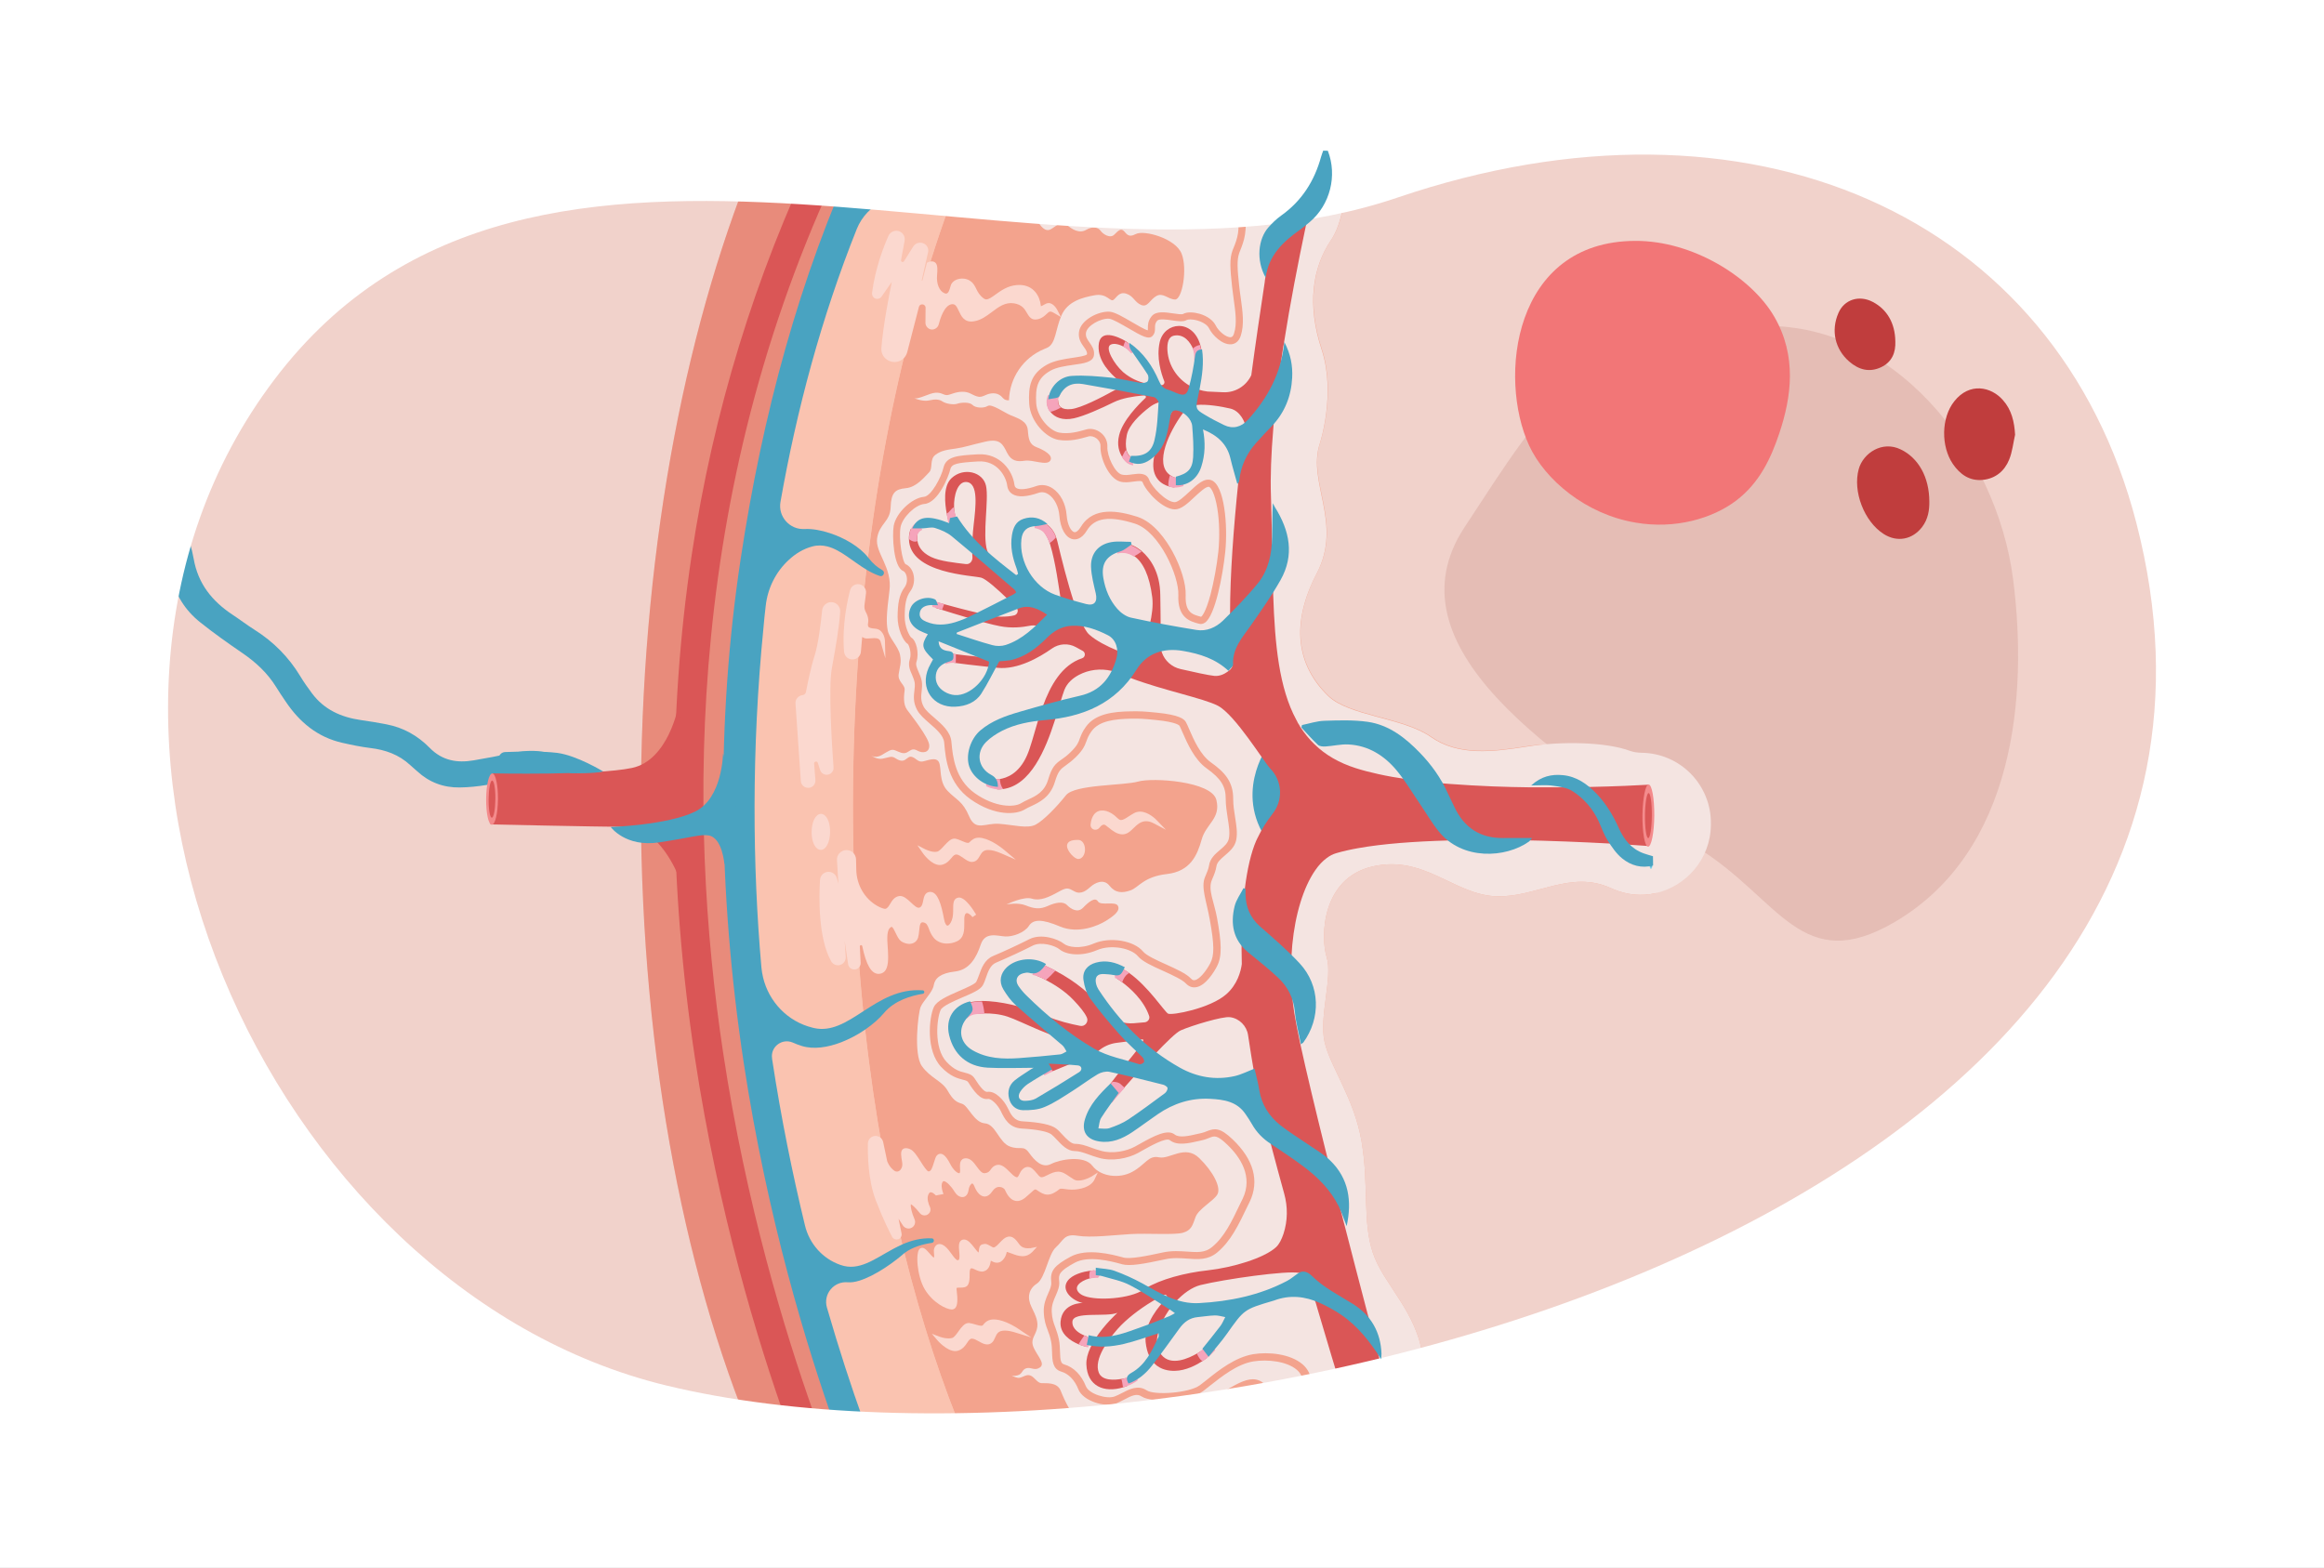 <?xml version="1.0" encoding="utf-8"?>
<!-- Generator: Adobe Illustrator 27.5.0, SVG Export Plug-In . SVG Version: 6.00 Build 0)  -->
<svg version="1.1" id="Layer_1" xmlns="http://www.w3.org/2000/svg" xmlns:xlink="http://www.w3.org/1999/xlink" x="0px" y="0px"
	 viewBox="0 0 1962 1323.9" style="enable-background:new 0 0 1962 1323.9;" xml:space="preserve">
<rect x="0" y="0" width="1962" height="1323.9" fill="#333333" stroke="none"/>
<style type="text/css">
	.st0{fill:#F1D2CB;}
	.st1{opacity:0.25;fill:#C38077;}
	.st2{fill:#49A3C1;}
	.st3{fill:#F3A38D;}
	.st4{fill:#FAC3B0;}
	.st5{fill:#F4E4E1;}
	.st6{opacity:0.8;}
	.st7{fill:#E47D6E;}
	.st8{fill:#FBD8CF;}
	.st9{fill:#DA5656;}
	.st10{fill:#F48B8C;}
	.st11{fill:#7CD0E8;}
	.st12{fill:#F5A4BB;}
	.st13{fill:#FFFFFF;}
	.st14{fill:#C03D3D;}
	.st15{fill:#F27677;}
</style>
<rect x="74.7" y="104.8" class="st0" width="1756.7" height="1142.1"/>
<path class="st1" d="M1433.6,716.1c-122.3-76-263.5-170.2-197.2-270.9c71-108,99.8-163,247.7-169.8c112.6-5.2,201.5,104,215.5,214.2
	c12.4,97.2,1.9,228.9-99.8,288.8C1520.7,824.7,1502.8,759.1,1433.6,716.1z"/>
<path class="st2" d="M475.3,664.4c-0.8-0.3-2.9-0.6-4.4-1.6c-11.7-7.6-24.2-7.7-37.3-4.7c-14.9,3.5-29.9,6.6-45.4,6.8
	c-13.8,0.2-25.8-4.3-35.9-13.6c-2-1.8-4.1-3.5-6-5.3c-9.5-8.8-20.9-12.9-33.6-14.4c-8-1-15.9-2.6-23.7-4.4
	c-20.9-4.7-36.1-17.4-47.8-34.8c-2.8-4.1-5.6-8.3-8.2-12.5c-7.2-11.6-16.9-20.6-28.1-28.3c-12.1-8.3-24.2-16.8-35.7-26
	c-13-10.3-21.5-23.8-24.8-40.2c-4.3-21.5-12.7-40.9-26.6-58.2c-9.1-11.3-14.1-24.9-19.8-38.1c-3.7-8.7-7.5-17.4-10.9-26.3
	c-3.1-7.8,1.5-15.3,9.3-15.7c5-0.3,9,2.8,11.4,8.6c4.9,11.5,9.9,23,14.7,34.6c4.7,11.4,10.9,22,18.6,31.7
	c11.6,14.8,19.2,31.6,22.4,49.8c3.7,21.1,15.5,35.7,32.6,47.1c6.4,4.2,12.5,8.9,19,13c15.8,10,28.6,22.9,38.3,38.9
	c3,5,6.4,9.8,9.9,14.5c10.3,13.9,24.7,20.3,41.4,22.7c7.2,1,14.4,2.2,21.6,3.6c14.2,2.7,26.4,9.6,36.4,19.8
	c10.7,10.9,23.2,13,37.2,10.6c10.7-1.8,21.3-3.8,31.9-6.1c17.4-3.8,33.9-2.2,49.2,7.4c5.4,3.4,7.5,8.1,6.1,13.2
	C485.7,661.3,481.3,664.5,475.3,664.4z"/>
<g>
	<path class="st3" d="M1426.2,703l0,0.9c-0.2,19.7-9.8,36.5-23.8,47.1c-1.5,1.2-3.1,2.2-4.8,3.2c-11.3,2.5-23.6,1.7-35.5-3.4
		c-0.6-0.3-1.3-0.5-1.9-0.8c-34.3-15.8-63.2,7.9-96.9,6.8c-0.6,0-1.2,0-1.8-0.1c-34.5-2.1-59.6-35-102.7-25.1
		c-43.1,9.9-44.1,59.5-38.8,76.5c5.3,17-6.5,50.2-1.8,71.4c4.6,21.2,25,47.4,31.3,84.4c6.3,37,0.6,67.2,9.5,93.9
		c8.8,26.7,37.7,50,42.2,88.7c0.1,0.5,0.1,1.1,0.2,1.6c0,0.3,0.1,0.7,0.1,1c0.2,1.7,0.5,3.3,0.8,4.9c0.1,0.3,0.1,0.7,0.2,1
		c0.1,0.4,0.1,0.7,0.2,1.1c0.2,1,0.4,1.9,0.6,2.9c0.1,0.5,0.2,1,0.4,1.5c0.2,0.7,0.3,1.4,0.5,2c0.1,0.6,0.3,1.2,0.5,1.8
		c0.2,0.6,0.3,1.2,0.5,1.7c0.2,0.6,0.3,1.2,0.5,1.7c0.7,2.3,1.4,4.6,2.2,6.8c0.2,0.5,0.4,1.1,0.6,1.6c0.6,1.7,1.3,3.4,2,5.1
		c0.4,1,0.8,1.9,1.2,2.9c0.7,1.6,1.4,3.2,2.1,4.7c0.6,1.3,1.2,2.6,1.8,3.9c2.9,6,5.8,11.2,8.4,15.6c0.4,0.6,0.7,1.2,1.1,1.8
		c3,5,5.5,8.6,6.7,10.4l-416.3-3.7c-6-12.2-30.8-64.8-58.6-153.9c-0.9-2.9-1.8-5.9-2.8-8.9c-3.3-10.9-6.7-22.2-10-34.1
		c-2.8-9.8-5.6-20-8.3-30.5c0,0,0,0,0,0c-8.8-33.2-17.5-69.9-25.6-109.8c-0.9-4.6-1.9-9.3-2.8-14.1c-7.8-39.6-15-82.2-21.2-127.9
		c-3.4-25.1-5.4-50.1-6.1-74.9c-0.7-25.6-0.2-50.9,1.4-75.9l0,0c2.8-43.3,8.8-85.4,16.8-125.6c0.8-3.8,1.5-7.5,2.3-11.3
		c12.3-58.5,28.8-112.4,45.6-158.9c11.4-31.6,23-59.8,33.6-83.7c6-13.5,11.6-25.6,16.7-36.2c2.8-5.7,5.4-11,7.8-15.8
		c7-14,12.4-24,15.4-29.4l318.6,2.8c0,2.5,0,5.8-0.2,9.6c0,0.6,0,1.2-0.1,1.8c-0.1,1.5-0.1,3-0.2,4.6c0,0.6-0.1,1.1-0.1,1.7
		c0,0.2,0,0.4,0,0.6c-0.1,0.9-0.1,1.8-0.2,2.8c-0.1,0.6-0.1,1.3-0.2,2c0,0.5-0.1,1-0.1,1.5c-0.2,1.7-0.3,3.5-0.5,5.3
		c-0.1,0.8-0.2,1.7-0.3,2.5c-0.3,2.5-0.7,5-1.1,7.6c-0.1,0.7-0.2,1.4-0.4,2.1c-0.1,0.3-0.1,0.6-0.2,0.8c-0.1,0.7-0.3,1.4-0.4,2.1
		c-0.1,0.4-0.2,0.9-0.2,1.3c-0.1,0.4-0.2,0.8-0.3,1.2c-0.1,0.6-0.2,1.1-0.4,1.7c-0.2,1.1-0.5,2.2-0.8,3.2c-0.7,2.8-1.5,5.6-2.4,8.2
		c-0.2,0.6-0.4,1.1-0.6,1.7c-1.6,4.2-3.4,8-5.6,11.2c-15.9,23.5-20.5,54.9-8.1,92.5c12.4,37.6-1.5,79.5-1.5,79.5
		c-10.8,33,19.6,67.1-2.6,109.7c-22.2,42.6-17,77.5,9.6,103.4c17.7,17.2,63.6,18.3,86.8,34.7c23.3,16.3,52.3,12.6,81.4,8
		c10.1-1.6,19-1.6,27.2-0.7c15.4,1.7,28.2,6.9,41.3,11.8c2.8,1,6,1.5,9.7,1.6C1400.6,643.4,1426.5,670.4,1426.2,703z"/>
</g>
<g>
	<path class="st4" d="M815.7,1217l-82.3-0.7c-45.2-107.2-76.9-241.7-89.5-391.2c-4.4-52.1-6.5-105.9-6-161
		c0.4-45.9,2.6-90.9,6.3-134.7c0,0,0-0.1,0-0.1C657.6,375.1,690.9,236,738,125.3l82.3,0.7c-3.9,9.2-7.7,18.6-11.5,28.2
		c-2.1,5.5-4.2,11-6.3,16.6c-6.2,16.8-12.1,34.2-17.7,52.1c-1,3.1-2,6.3-2.9,9.5l0,0c-0.6,1.9-1.1,3.7-1.7,5.6
		c-1.8,6.2-3.6,12.4-5.4,18.7c-18.5,65.8-32.8,137.7-42.1,213.9c-0.4,3.5-0.8,7-1.3,10.5c-1.3,10.9-2.4,21.9-3.5,33c0,0,0,0,0,0
		c-0.7,7.1-1.3,14.3-1.9,21.4c-3.5,42.1-5.5,85.2-5.9,129.2c-0.2,20.3,0,40.5,0.5,60.4l0,0c0,0,0,0,0,0c0,0.9,0,1.7,0.1,2.6l0,0.3
		c0.1,3.1,0.2,6.2,0.3,9.3c0.7,20.4,1.7,40.6,3,60.6l0,0c1.3,18.7,2.8,37.2,4.7,55.5c0.5,5.2,1.1,10.3,1.6,15.5
		c3.9,35.5,9,70.1,15,103.5l0,0.1c3.4,18.9,7.2,37.4,11.2,55.5l0,0.1c1.7,7.5,3.4,14.8,5.1,22.2c0.6,2.4,1.2,4.8,1.8,7.3
		C777.9,1115.5,795.4,1169,815.7,1217z"/>
</g>
<g>
	<g>
		<path class="st5" d="M1444.4,695.6l0,0.9c-0.3,29.2-21.2,52-46.8,57.7c-11.3,2.5-23.6,1.7-35.5-3.4c-0.6-0.3-1.3-0.5-1.9-0.8
			c-34.3-15.8-63.2,7.9-96.9,6.8c-0.6,0-1.2,0-1.8-0.1c-34.5-2.1-59.6-35-102.7-25.1c-43.1,9.9-44.1,59.5-38.8,76.5
			c5.3,17-6.5,50.2-1.8,71.4c4.6,21.2,25,47.4,31.3,84.4c6.3,37,0.6,67.2,9.5,93.9c8.8,26.7,37.7,50,42.2,88.7
			c0.1,0.5,0.1,1.1,0.2,1.6c0,0.3,0.1,0.7,0.1,1c0.2,1.7,0.5,3.3,0.8,4.9c0.1,0.3,0.1,0.7,0.2,1c0.1,0.4,0.1,0.7,0.2,1.1
			c0.2,1,0.4,1.9,0.6,2.9c0.1,0.5,0.2,1,0.4,1.5c0.2,0.7,0.3,1.4,0.5,2c0.2,0.6,0.3,1.2,0.5,1.8c0.2,0.6,0.3,1.2,0.5,1.7
			c0.2,0.6,0.3,1.2,0.5,1.7c0.7,2.3,1.4,4.6,2.2,6.8c0.2,0.5,0.4,1.1,0.6,1.6c0.6,1.7,1.3,3.4,2,5.1c0.4,1,0.8,1.9,1.2,2.9
			c0.7,1.6,1.4,3.2,2.1,4.7c0.6,1.3,1.2,2.6,1.8,3.9c2.9,6,5.8,11.2,8.4,15.6c0.4,0.6,0.7,1.2,1.1,1.8c3,5,5.5,8.6,6.7,10.4
			l-143.3-1.3c-4.9-17.6-14-46.4-23.1-52.3c-13.2-8.6-29.1,8.8-55.9,20.7c-26.7,11.9-46.4,5.8-51.7,7.8c-5.3,2-13.4,3.7-19.6,0.4
			c-6.2-3.3-8.5,3.2-20.2,4.5c-11.7,1.3-19.6-18.9-22.6-26.2c-3-7.3-12.5-6-16.1-6.2c-3.6-0.2-5.6-4.7-9-6.3c-3.4-1.6-6.1,1-9.3,1.7
			c-2.4,0.6-5.6-1.2-7.2-2.1c0.9,0.4,2.5,0.8,5.2,0.1c4.5-1.2,3.5-4.8,7.5-6c4-1.2,7,2.5,11.5-0.7c4.5-3.2-1.7-9.1-5.1-16.2
			c-3.4-7.1,0.7-9.9,2.4-15.9c1.7-6-0.7-11.3-4.5-19c-3.8-7.7-2.5-15.1,4.6-19.7c7.1-4.6,9.6-24.9,16-30.6
			c6.4-5.7,6.8-11.7,18.2-9.8c11.5,1.9,31.2-0.6,45.1-1.4c13.9-0.8,36.6,0.9,43.9-1.1c7.3-2.1,8.2-6.3,10.7-13.2
			c2.5-6.9,14.6-13.2,18.3-18.9c3.7-5.7-3.2-19.4-15.2-31c-12-11.6-24.8,1.3-33.9-0.6s-11.2,6-22.5,12.2c-11.2,6.2-27,4-33.8-5.1
			c-6.9-9.1-27.2-5.4-34.8-1.5c-7.6,3.9-13.9-2.8-18.7-9.5c-4.8-6.7-7.2-1.9-16.3-5.3c-9-3.4-11.9-18.9-21-19.5
			c-9.1-0.7-14.1-15-19.2-16.5c-5.1-1.6-7.5-3.1-12.3-11.3c-4.8-8.2-14.4-10.4-21.6-20.5c-7.2-10-3.2-44.5-1.1-49.9
			c2.2-5.4,10.1-12.3,11.1-18.4c1-6,5.8-10.2,18-11.6c12.1-1.4,18-11.6,21.7-22.8c3.7-11.2,14.3-7.1,20.6-6.8
			c6.3,0.4,16.4-3.2,20-8.9c3.7-5.7,10.9-6,26.3,0.5c15.4,6.5,32.1-0.6,38.8-4.8c6.7-4.2,12.2-8.4,10.1-12.6
			c-2.1-4.3-14.5,0.2-16.9-3.8c-2.4-4-7.9,0.5-12.5,5.3c-4.6,4.8-10.3,1.1-13.6-2.2c-3.3-3.4-9.7-2.2-16.3,0.8
			c-6.7,3-11.5,2.3-18.5-0.5c-6.7-2.7-15.6-0.9-16.3-0.8c0.8-0.4,14.7-7.1,21.5-4.9c6.9,2.2,14.5-1.4,22.1-5.6
			c7.6-4.2,8.2-3.6,13.9-0.5c5.7,3.1,10.6-1.4,13.7-4.1c3-2.7,10.7-7.2,15.7-0.8c5.1,6.4,10.9,6.4,17.8,4c6.9-2.4,11-11.6,30.8-13.8
			c19.8-2.3,25.6-15.9,29.3-29.2c3.7-13.3,16.3-17.6,12.4-33.4c-3.9-15.8-53.9-19-66-15.5c-12.1,3.5-53.7,2.3-61,11.6
			c-7.3,9.2-18.7,21.2-25.6,24.8c-6.9,3.6-18.6,0.2-30.7-0.7c-12.1-0.9-19.8,6.7-25.4-6.3c-5.5-13-10.6-13.6-18.2-21.5
			c-7.6-7.9-4.9-19.6-7.4-24.4c-2.6-4.8-10.4-0.8-14-0.4c-3.6,0.4-5.1-2.5-8.1-3.7c-3-1.2-3.9,0.7-6.5,2.3c-2.5,1.6-5.6,0.3-8.6-1.7
			c-2.9-1.9-5.4-0.2-10.4,0.7c-4.3,0.8-8.6-2-9.6-2.7c0.9,0.6,4.3,2.3,9-0.4c5.6-3.2,7.8-5.4,11.4-3.9c3.6,1.4,6.4,3.3,9.7,1.8
			c3.2-1.5,4.6-4.1,9-1.6c4.4,2.5,10.3,1.8,10-4.5c-0.2-6.4-15.5-25.6-18.8-30.1c-3.3-4.6-2.6-11.5-2-16.4c0.6-4.8-6-7-5-13.7
			c1-6.7,2.5-9.4,1.1-16.3c-1.5-7-9.3-14.3-10.4-20.7c-1.2-6.4-1.1-13.3,1.5-33.3c2.6-19.9-12.3-32-10.4-44.4
			c1.9-12.4,11-13.8,11.4-26.1c0.4-12.3,3.8-15.3,12.9-16.1c9.1-0.8,16.1-10,19.5-13.3c3.5-3.3,0.3-10.8,5.2-14.7
			c4.9-3.9,10.6-4.5,17.6-5.5c7-1,12.1-2.9,24.8-5.8c12.6-2.9,14.7,2.3,18.3,9.4c3.6,7.1,8.6,7.7,15,6.7c6.4-1.1,18.4,4.5,21.4,0
			c3-4.5-5.4-9.1-11.5-11.4c-6.1-2.3-6.8-6.9-7.4-14.5c-0.7-7.6-8-9.8-14.3-12.4c-6.3-2.7-16.2-10-19.6-7.9
			c-3.4,2.1-10.3,1.7-12.8-0.9c-2.5-2.6-9.8-2.1-12.9-1c-3.1,1.1-9.7,0-12.4-1.9c-2.7-1.9-6.2-2.1-11.4-0.9
			c-5.2,1.2-12.4-1.8-12.4-1.8c4,0.9,12.7-4.4,17.9-4.7c5.1-0.3,6.6,2,9.5,2c2.8,0,7-2.8,13-2.8c6.1-0.1,7.8,2.5,12.5,3.9
			c4.6,1.5,6.8-1.9,12-2.5c5.2-0.7,8.2,1.8,10,4c1.3,1.5,3.2,1.8,4.2,1.8c0.5,0,0.8,0,0.8,0c0.5-18.9,12-35.9,29.5-43.2
			c1.1-0.5,2.1-0.9,3-1.3c7.1-3.6,6.6-14.9,11.7-26.9c5.1-12.1,17.6-15.4,28.1-17.3c10.5-1.9,13.1,5.9,15.9,3.9
			c2.7-1.9,4.7-7.2,10.9-5.2c6.2,2,6.9,7.2,12.5,9.5c5.6,2.3,7.3-4.5,12.9-7.6c5.6-3.1,9.7,2.8,15.7,3c6,0.2,10.7-25.9,5.5-38.8
			c-5.2-12.9-31.7-20.1-38.6-16.5c-6.8,3.6-8-0.8-10.4-2.8c-2.4-2-4.2-0.3-7.8,3.3c-3.5,3.6-9.7-0.5-11.6-3.3
			c-1.9-2.8-6.6-4-12.2-0.7c-5.6,3.3-12.1-0.4-16.3-4.4c-4.2-4-8.5,1-13.4,3.8c-4.9,2.8-8.9-2.6-12-8.1c-3.1-5.5-18.7-3.1-18.7-3.1
			s5.2-3.4,14.8-3.5c9.7-0.1,15.1,5.7,19.5,5.3c4.4-0.4,4.7-7.8,10.1-7.8c5.3,0,11.7,6.4,12.8,8.3c1,1.8,5.7,2.2,8.9,0.7
			c3.2-1.5,9.1,3,11.8,3.6c2.7,0.6,4.3-2.1,6.4-5.4c2.2-3.3,7.3,1,10.2,4.3c3,3.4,5.8-0.9,9.1-3.6c3.4-2.7,6.7,0.4,12.1,1.6
			c5.4,1.3,11.1-2.4,14-9.3c2.9-6.8-2.7-14.2-6.3-19.4c-3.6-5.3-2.8-9.3-2.2-21.8c0.1-3,0.6-5.6,1.3-7.7l159.1,1.4
			c0,2.5,0,5.8-0.2,9.6c0,0.6,0,1.2-0.1,1.8c-0.1,1.5-0.1,3-0.2,4.6c0,0.6-0.1,1.1-0.1,1.7c0,0.2,0,0.4,0,0.6
			c-0.1,0.9-0.1,1.8-0.2,2.8c-0.1,0.6-0.1,1.3-0.2,2c0,0.5-0.1,1-0.1,1.5c-0.2,1.7-0.3,3.5-0.5,5.3c-0.1,0.8-0.2,1.7-0.3,2.5
			c-0.3,2.5-0.7,5-1.1,7.6c-0.1,0.7-0.2,1.4-0.4,2.1c-0.1,0.3-0.1,0.6-0.2,0.8c-0.1,0.7-0.3,1.4-0.4,2.1c-0.1,0.4-0.2,0.9-0.2,1.3
			c-0.1,0.4-0.2,0.8-0.3,1.2c-0.1,0.6-0.2,1.1-0.4,1.7c-0.2,1.1-0.5,2.2-0.8,3.2c-0.7,2.8-1.5,5.6-2.4,8.2c-0.2,0.6-0.4,1.1-0.6,1.7
			c-1.6,4.2-3.4,8-5.6,11.2c-15.9,23.5-20.5,54.9-8.1,92.5c12.4,37.6-1.5,79.5-1.5,79.5c-10.8,33,19.6,67.1-2.6,109.7
			c-22.2,42.6-17,77.5,9.6,103.4c17.7,17.2,63.6,18.3,86.8,34.7c23.3,16.3,52.3,12.6,81.4,8c29.1-4.6,66.6-3.8,86.7,3.7
			c2.8,1,6,1.5,9.7,1.6C1418.8,636,1444.8,663,1444.4,695.6z"/>
	</g>
</g>
<g>
	<path class="st4" d="M815.7,1217l-179.1-1.6c-60.9-144.5-97.3-338.8-95.4-552.2c1.8-207.7,39.6-396.6,100.1-538.7l179.1,1.6
		c-3.9,9.2-7.7,18.6-11.5,28.2c-2.1,5.5-4.2,11-6.3,16.6c-6.2,16.8-12.1,34.2-17.7,52.1c-1,3.1-2,6.3-2.9,9.5l0,0
		c-0.6,1.9-1.1,3.7-1.7,5.6c-1.8,6.2-3.6,12.4-5.4,18.7c-18.5,65.8-32.8,137.7-42.1,213.9c-0.4,3.5-0.8,7-1.3,10.5
		c-1.3,10.9-2.4,21.9-3.5,33c0,0,0,0,0,0c-0.7,7.1-1.3,14.3-1.9,21.4c-3.5,42.1-5.5,85.2-5.9,129.2c-0.2,20.3,0,40.5,0.5,60.4l0,0
		c0,0,0,0,0,0c0,0.9,0,1.7,0.1,2.6l0,0.3c0.1,3.1,0.2,6.2,0.3,9.3c0.7,20.4,1.7,40.6,3,60.6l0,0c1.3,18.7,2.8,37.2,4.7,55.5
		c0.5,5.2,1.1,10.3,1.6,15.5c3.9,35.5,9,70.1,15,103.5l0,0.1c3.4,18.9,7.2,37.4,11.2,55.5l0,0.1c1.7,7.5,3.4,14.8,5.1,22.2
		c0.6,2.4,1.2,4.8,1.8,7.3C777.9,1115.5,795.4,1169,815.7,1217z"/>
</g>
<g class="st6">
	<path class="st7" d="M720.4,1216.2l-83.9-0.7c-60.9-144.5-97.3-338.8-95.4-552.2c1.8-207.7,39.6-396.6,100.1-538.7l83.9,0.7
		C664.6,267.4,626.8,456.3,625,664C623.1,877.4,659.5,1071.7,720.4,1216.2z"/>
</g>
<g>
	<g>
		<path class="st3" d="M1112.4,1219.4c-0.8-7.6-3.5-15.9-6.2-24.1c-3.3-10-6.3-19.4-6.3-27.8c0-4.3-1.6-7.9-5.1-10.9
			c-8.4-7.2-24.7-9-36.6-7.1c-13.6,2.2-26.7,12.7-36.4,20.3c-2.2,1.7-4.3,3.4-6.1,4.8c-10.4,7.7-42.9,10.5-51.9,4.5
			c-4-2.7-8.3-0.8-14.8,2.7c-2.2,1.1-4.4,2.3-6.7,3.2c-9.6,3.6-28-2.1-31.9-11.9c-3.1-7.9-8.3-13.2-14.5-15
			c-7.2-2.1-7.5-9.2-7.7-16.2c-0.1-3-0.2-6.1-0.8-9.2c-0.8-4-1.8-6.8-2.9-9.6c-1.6-4.2-3-8.1-3.3-15.2c-0.3-6.7,1.9-11.7,3.9-16.2
			c1.5-3.4,2.7-6.3,2.4-9c-1.1-9.6,2.3-14,16.3-21.6c13.8-7.5,35.2-1.8,43.2,0.3c0.5,0.1,1,0.3,1.4,0.4c5.9,1.5,19.7-1.3,33.4-4.3
			c7.5-1.6,14.4-1.1,20.5-0.7c8.4,0.6,15,1.1,20.9-3.8c10.5-8.7,16.1-20.4,24.6-38.2l1.3-2.6c9-18.9-2.1-35.3-13-45.7
			c-8.7-8.4-10.9-7.5-15.3-5.7c-1.6,0.6-3.4,1.4-5.7,1.9c-1,0.2-2,0.4-3,0.7c-8.6,2-18.4,4.2-24.5-0.7c-3.2-2.6-17.5,5.6-22.9,8.6
			c-1.5,0.8-2.9,1.6-4.1,2.3c-8.1,4.4-21.5,7.3-33,4c-3.6-1-6.5-2.1-9-3c-4.6-1.6-7.6-2.7-11.5-2.7c-6-0.1-10.8-5.2-15-9.7
			c-1.6-1.7-3.2-3.4-4.5-4.4c-3.2-2.4-12.3-4.2-24.9-4.9c-10.9-0.6-14.8-8.6-17.6-14.4l-0.2-0.4c-2.7-5.5-8.1-10.6-10.8-10.2
			c-6.6,1-12-6.7-16.6-14c-0.8-1.2-1.8-1.6-4.8-2.3c-4.2-1.1-10.5-2.7-18.1-10.7c-13.1-13.8-10.3-41.7-6.2-50.6
			c2.5-5.4,11.8-9.4,21.6-13.7c5.3-2.3,13.2-5.7,14.2-7.6c0.8-1.5,1.5-3.5,2.3-5.6c2.1-5.8,4.6-13.1,11.9-16.2
			c8.9-3.7,22.6-10.1,30.6-14.2c10-5.1,24.2-0.2,29.1,3.8c3.5,2.9,13.8,4.8,25.5-0.2c13.6-5.8,33.7-2.5,41.4,6.8
			c2.8,3.4,11.6,7.4,19.4,10.9c8.8,4,17.1,7.7,21.1,12c1.2,1.3,2.2,1.4,3,1.3c4.1-0.5,9.8-7.7,13.2-14.2c3.6-6.7,3.5-15.7-0.4-37.2
			c-2.8-15.5-7.6-27.2-4-35.6c1.6-3.8,3-7,3.4-9.7c0.8-6.1,5.3-9.9,9.3-13.3c3.4-2.9,6.6-5.6,7.4-9.4c1.1-4.9,0.1-11-0.9-17.3
			c-0.8-5.3-1.7-10.7-1.7-16.3c0.1-10.6-4-17.2-16.2-25.9c-10.2-7.3-16.3-21.2-20.3-30.4c-1-2.2-1.8-4.2-2.5-5.5
			c-0.1-0.1-1.9-3.1-20.2-4.9c-10.8-1.1-13.4-1.2-20.8-1.1c-13.5,0.3-26.8,1.7-33.2,10.5c-2.7,3.7-3.5,6.1-4.4,8.5
			c-1.4,3.7-2.6,7.2-9,13.5c-3.5,3.4-6.3,5.4-8.5,7c-4.2,3-6.3,4.5-9.1,13.8c-3.9,13.1-13.3,17.4-20.1,20.6
			c-1.9,0.9-3.7,1.7-5.1,2.6c-7.2,4.6-25.4,6.1-46.1-8.5c-19-13.5-21-34.4-22.1-46.9l-0.1-1.1c-0.6-5.8-6.5-11-12.2-15.9
			c-4.3-3.8-8.4-7.3-10.6-11.4c-3.5-6.5-2.9-11.8-2.3-16.5c0.3-2.3,0.5-4.6,0.2-6.7c-0.4-2.2-1.3-4.3-2.2-6.5
			c-1.7-3.8-3.6-8.1-1.9-13.1c1.7-5.2-0.6-11.9-1.7-13c-4-2.2-8.7-13.1-8.6-22.9c0.1-10.6,1.1-18.6,6-25.1c1.8-2.5,2.4-6.2,1.5-9.6
			c-0.6-2-1.6-3.5-2.8-4c-8.2-3.2-9.4-29.9-8-38.1c1.9-10.8,15.3-23.6,25.5-24.5c6.3-0.5,14.7-16.7,16.5-24.5
			c2.3-9.8,11.8-10.4,29.1-11.4c18.9-1.1,29.4,14.2,30.8,25.5c0.2,1.9,1.1,2.6,1.7,3c2.8,1.7,8.9,1.1,16.8-1.7
			c4.5-1.6,9.4-0.9,13.7,1.9c6.6,4.3,11.2,13,11.9,22.7c0.6,8.1,3.7,13.6,6.4,14.3c1.6,0.4,3.7-1.3,5.7-4.6
			c10.7-17.6,32.2-13.2,47.5-8.4c14.2,4.5,24.6,20.1,29.6,29.1c7.3,13.2,11.7,27.8,11.3,37.2c-0.6,14.7,5.9,16.3,12.7,18.1l0.3,0.1
			c0.6-0.4,3.8-3.2,8-18.9c2.8-10.7,5.3-24.3,6.6-36.3c1.2-12,0.9-25.3-0.9-36.5c-2.2-13-5.4-17.4-6.9-18c-2.4-0.8-8.3,4.8-12.3,8.5
			c-5.7,5.4-11.2,10.5-16.6,10.5c-10.5-0.1-24.4-15.2-27.2-22.8c-0.5-1.4-2.4-1.4-7.6-0.7c-3.6,0.5-7.7,1.1-11.5,0
			c-9.6-2.7-16.9-20-16.5-29.5c0.2-3.6-2-5.8-3.2-6.8c-2.1-1.7-4.9-2.4-7-1.8l-0.7,0.2c-6.3,1.8-14.9,4.3-24.6,2.7
			c-10.7-1.8-23.8-15.6-24.7-30.5c-0.9-15,1.3-25.2,14.8-32.9c6.4-3.6,14.6-4.8,21.9-5.9c4-0.6,11.4-1.6,12.1-3
			c0.2-2.1-0.9-3.7-2.7-6.2c-2.1-3-4.8-6.7-4.1-12.4c1.2-10.5,16.9-18.1,26.1-17.3c4.4,0.4,11.3,4.5,18.7,8.8
			c4.3,2.5,10.7,6.3,13.3,6.9c0.1-0.4,0.1-1,0.1-2c0-2.3-0.1-5.8,3.1-9.8c3.7-4.7,11.4-3.5,18.2-2.5c2.7,0.4,7.3,1.1,8.4,0.5
			c3.6-2.1,9.7-1.4,14.2-0.1c6.3,1.9,11.2,5.5,13.3,9.7c2.5,5.1,9,10.3,12.6,10c0.6,0,2-0.1,2.9-3.1c2.7-8.2,1.2-18.4-0.3-29.2
			c-0.5-3.3-0.9-6.6-1.3-10.1c-1.7-15.7-2.3-23.8,0.4-31c0.3-0.7,0.6-1.4,0.9-2.2c2.7-6.7,6.3-15.9,2.4-29.1
			c-4.6-15.3,0.5-31.6,15.5-49.9c0.6-0.7,1.1-1.4,1.6-2.2l6.9,0.1c-1,2-2.2,4-3.8,5.9c-13.6,16.6-18.3,31-14.4,44.3
			c4.5,15.2,0.1,26.4-2.6,33.1c-0.3,0.8-0.6,1.5-0.8,2.1c-2.2,6-1.7,13.6-0.1,28.3c0.4,3.4,0.8,6.7,1.3,9.9
			c1.6,11.5,3.1,22.4,0,31.9c-1.9,5.9-6,7.1-8.2,7.2c-7.4,0.5-15.7-7.6-18.5-13.4c-1.3-2.7-4.9-5.2-9.6-6.6
			c-4.7-1.4-8.3-1.1-9.4-0.5c-2.8,1.7-7.2,1-12.3,0.3c-4.4-0.7-11-1.6-12.6,0.3c-1.8,2.3-1.8,3.9-1.8,5.9c0,2,0.1,4.6-2.1,6.9
			c-3.1,3.4-8.8,0.3-20.4-6.5c-5.9-3.4-13.2-7.7-16.2-8c-7-0.6-18.8,5.8-19.6,12c-0.4,3.3,1.2,5.6,3.1,8.2c1.9,2.8,4.2,5.9,3.7,10.3
			c-0.6,6.1-8.3,7.2-17.2,8.4c-6.8,1-14.4,2-19.8,5.1c-10.9,6.3-12.5,14.1-11.8,27.3c0.7,11.7,11.4,23.5,19.6,24.9
			c8.3,1.4,16.2-0.9,21.9-2.5l0.7-0.2c4-1.2,8.8-0.1,12.4,2.8c3.7,2.9,5.7,7.3,5.5,11.9c-0.4,7.6,6.2,21.8,12.1,23.4
			c2.6,0.7,5.9,0.3,9.1-0.2c5.3-0.7,11.9-1.6,14.1,4.7c2,5.7,14.2,18.7,21.5,18.8c3,0,8.2-4.9,12.4-8.8c6.5-6.1,12.6-11.9,18.5-9.8
			c11.2,4,14.1,38.5,11.8,60.7c-2.1,19.9-8.5,53.7-17.1,59.6c-1.9,1.3-3.6,1.3-4.7,1l-0.5-0.1c-7.2-1.9-18.1-4.7-17.3-24.2
			c0.7-15.8-15.9-53.7-36.7-60.3c-21.5-6.8-34-5-40.5,5.8c-4.7,7.8-9.7,7.9-12.2,7.3c-5.9-1.4-10.2-9.1-11-19.7
			c-0.6-7.7-4.2-14.8-9.2-18.1c-1.9-1.3-4.9-2.5-8.4-1.3c-10.1,3.5-17.5,3.9-22,1.1c-2.6-1.6-4.1-4.1-4.5-7.4
			c-0.9-7-8.1-21.2-24.5-20.2c-17.8,1.1-22.4,1.9-23.5,6.7c-1.4,5.9-10.3,28.3-21.9,29.2c-7.6,0.6-18.6,11.4-20.1,19.5
			c-1.7,9.8,1.4,29.5,4.3,31.4c2.9,1.2,5.3,4.1,6.4,7.9c1.5,5.2,0.5,10.9-2.4,14.8c-3.9,5.3-4.8,12.1-4.8,21.6
			c-0.1,8.6,4.1,16.5,5.5,17.6c4.3,2.3,6.8,13.2,4.5,20.2c-0.9,2.7,0.1,5.1,1.7,8.8c1,2.3,2.2,4.9,2.7,7.9c0.5,2.9,0.2,5.7-0.1,8.4
			c-0.5,4.2-0.9,8.1,1.6,12.9c1.6,3.1,5.3,6.3,9.2,9.6c6.3,5.5,13.5,11.7,14.3,20l0.1,1.1c1.1,11.5,2.9,30.6,19.6,42.5
			c17.1,12.1,33.3,12.2,39.3,8.4c1.7-1.1,3.7-2,5.8-3c6.5-3,13.8-6.4,16.9-16.9c3.2-10.8,6.1-13.3,11.4-17c2.2-1.5,4.6-3.2,7.7-6.3
			c5.4-5.3,6.4-7.9,7.6-11.3c1-2.6,2-5.6,5.2-10c7.9-11,23-12.8,38-13c7.9-0.1,10.5,0,21.6,1.1c19.3,1.9,23.5,5.4,24.9,8.2
			c0.8,1.5,1.7,3.5,2.7,5.9c3.7,8.6,9.4,21.6,18.3,27.9c11.7,8.3,18.9,16.4,18.8,30.9c0,5.2,0.8,10.3,1.6,15.3
			c1.1,7,2.2,13.5,0.9,19.6c-1.2,5.7-5.6,9.4-9.4,12.7c-3.6,3.1-6.8,5.7-7.3,9.5c-0.5,3.5-2,7.1-3.8,11.3
			c-3.5,8.2,1.9,18.5,4.4,32.2c3.6,20.2,4.6,32.1-0.3,41.1c-2,3.8-9.3,16.3-17.8,17.3c-2.1,0.3-5.3-0.1-8.2-3.2
			c-3.1-3.3-11.3-7-19.1-10.6c-9.2-4.1-17.8-8-21.5-12.5c-5.5-6.6-22.4-10.2-34.4-5.1c-13.4,5.7-26.1,4-31.8-0.7
			c-3.7-3.1-15.4-6.7-22.5-3.1c-8.1,4.2-22,10.6-31,14.4c-4.8,2-6.7,7.4-8.5,12.6c-0.8,2.4-1.6,4.6-2.7,6.5
			c-1.9,3.5-7.7,6.2-17.1,10.2c-7.2,3.1-17,7.3-18.5,10.7c-3.1,6.7-6.1,32.1,5.1,43.9c6.4,6.8,11.3,8,15.3,9c3.1,0.8,6.3,1.6,8.4,5
			c4.9,7.8,8.5,11.6,10.6,11.2c6.8-1.1,14.2,7.2,17.2,13.5l0.2,0.4c2.7,5.5,5.2,10.6,12.5,11c14.4,0.8,24,2.8,28.3,6.1
			c1.7,1.3,3.4,3.1,5.2,5.1c3.4,3.6,7.2,7.7,10.6,7.8c5,0,8.7,1.4,13.5,3.1c2.4,0.9,5.2,1.9,8.6,2.8c9.8,2.8,21.6,0.2,28.4-3.5
			c1.2-0.6,2.5-1.4,4-2.2c12.7-7.2,23.8-12.8,29.7-8.1c3.8,3.1,12.1,1.2,19.4-0.5c1-0.2,2.1-0.5,3.1-0.7c1.8-0.4,3.3-1,4.8-1.6
			c6.3-2.5,11-3.3,21.7,7c17.8,17,22.7,35.2,14.3,52.7l-1.3,2.6c-8.5,17.8-14.7,30.6-26.2,40.2c-7.8,6.4-16.2,5.8-25.2,5.1
			c-5.9-0.4-12.1-0.9-18.7,0.6c-18.5,4-29.7,5.9-36.2,4.2c-0.4-0.1-0.9-0.2-1.4-0.4c-7.4-2-27-7.3-38.7-0.9
			c-13.5,7.3-13.7,10.1-13.1,15.6c0.5,4.3-1.2,8.1-2.9,12.1c-1.8,4-3.6,8.2-3.4,13.5c0.3,6.1,1.5,9.4,3,13.3c1,2.8,2.2,6,3.1,10.5
			c0.7,3.5,0.8,7,0.9,10.2c0.2,6.9,0.6,9.8,3.4,10.6c8.1,2.3,14.6,8.9,18.5,18.6c2.6,6.4,17.6,11,24.2,8.5c1.9-0.7,3.9-1.7,6-2.8
			c6.1-3.2,13.7-7.2,21-2.4c6.5,4.4,35.9,2.4,45-4.3c1.7-1.3,3.8-2.9,5.9-4.6c10.1-8.1,24-19.1,39.2-21.6
			c12.8-2.1,31.2-0.3,41.5,8.5c4.8,4.1,7.3,9.5,7.3,15.5c-0.1,7.4,2.9,16.4,6,25.9c2.8,8.7,5.7,17.6,6.5,26l0,0.3l-6.1-0.1
			C1112.4,1219.6,1112.4,1219.5,1112.4,1219.4z"/>
	</g>
</g>
<g>
	<path class="st8" d="M910.4,996.8c-1.5,0-2.8-0.3-3.9-1c-1.5-0.9-2.8-1.8-4-2.6c-3-2.1-5.6-3.8-9.1-3.9c-1.5,0-3,0.3-4.7,0.9
		c-1.8,0.7-3.3,1.4-4.6,2.1c-2,1-3.5,1.7-4.7,1.7c-0.6,0-1.4-0.2-2.5-1.4c-0.6-0.7-1.2-1.3-1.7-2c-2.4-2.8-4.5-5.3-7.4-5.3
		c-1.1,0-2.2,0.3-3.3,1c-2,1.3-3.1,3.4-3.9,5.1c-1.2,2.5-1.6,2.9-2.8,2.5c-1.6-0.6-3.6-2.5-5.5-4.5c-3.2-3.2-6.7-6.6-10.5-5.8
		c-3,0.6-4.3,2.4-5.4,3.9c-1.1,1.5-1.9,2.7-4.9,3.1c-2.5,0.4-4.8-2.7-7-5.7c-2.4-3.3-5-6.8-9-6.9c-1.5,0-2.8,0.4-3.6,1.4
		c-1.7,1.7-1.5,4.4-1.4,7c0.1,1.4,0.2,3.4-0.3,4c-0.1,0.2-0.3,0.2-0.5,0.2c-1.5,0-4.9-2.7-7.4-7.6c-4.4-8.8-7.4-8.8-8.4-8.8
		c-1.3,0-3.2,0.7-4.3,3.9c-0.4,1.2-0.8,2.4-1.2,3.6c-1.4,4.6-2.4,7.4-4.5,7.4c0,0,0,0,0,0c-1.4-0.1-4.6-5.1-6.5-8.1
		c-3.1-4.9-6-9.5-9.3-10.8c-3.5-1.4-5.5-0.5-6.3,0.5c-1.6,1.9-1.1,5.2-0.2,10.5c0.5,2.6,0,4.9-1.4,6.5c-1.4,1.7-3.4,2-5.2,0.8
		c-4.3-3-6-8-6-8l-3.4-16.2c-0.7-3.3-3.9-5.6-7.3-5.1c-3.2,0.4-5.5,3.1-5.6,6.3c-0.2,8.7,0,30.7,6.7,48.1
		c6.6,17.1,11.9,27.2,13.8,30.8c0.7,1.4,2.2,2.2,3.7,2.2c0.4,0,0.7,0,1-0.1c2.3-0.5,3.7-2.8,3.2-5.1l-2.5-12.3l3.7,5.7
		c1.4,2.1,4.2,3.1,6.6,2.2c1.4-0.5,2.6-1.6,3.2-3c0.6-1.4,0.6-3,0-4.4c-2.4-5.8-3.6-10.5-3.1-12.8c1.2,0.6,3.8,2.8,7.6,7.6
		c1.2,1.5,3.3,2.2,5.2,1.7c1.4-0.4,2.6-1.4,3.3-2.7c0.6-1.3,0.6-2.9,0-4.2c-1.2-2.5-2.9-7.2-1.3-10.7c0.8-1.8,1.6-1.8,2-1.8
		c1.4,0,3.1,1.5,3.6,2l0.7,0.7l6.4-1.2l-0.7-2.1c-0.6-1.7-1.7-6.5,0.3-8.5c0.2-0.2,0.4-0.3,0.6-0.3c2.2,0,6.6,4.6,9,8.7
		c1.8,3,4.2,4.7,6.7,4.8c1.1,0,4.5-0.4,5.3-6c0.5-3.6,2.3-5.5,3.1-5.5c0.3,0,1.1,0.5,1.8,2.4c2.2,5.5,5.3,8.5,8.6,8.6
		c2.4,0,4.6-1.5,6.6-4.5c1.6-2.4,3.7-3.7,6-3.6c2.1,0,4.1,1.2,4.8,2.9c4.1,9.3,10.4,11.5,17,6.1c2-1.7,3.6-3.1,4.8-4.2
		c1.7-1.6,2.9-2.7,3.6-2.7c0.3,0,0.8,0.2,1.6,0.7l0.4,0.3c2.6,1.7,5,3.3,8.2,3.4c1.9,0,3.8-0.5,5.8-1.6c1.7-0.9,2.8-1.8,3.6-2.4
		c1.1-0.9,1.3-1,2.5-1c0.8,0,2,0.1,3.8,0.4c1.5,0.2,3.1,0.4,4.7,0.4c7.1,0.1,16.5-2.2,19.5-8.7l2.7-5.8l-5.4,3.5
		C921.5,993.3,915.7,996.9,910.4,996.8z"/>
	<path class="st8" d="M867.6,1054c-2.2,0-5.1-0.6-7.1-3.4c-2.8-4-5.2-6.5-8.3-6.5c-1.6,0-3.3,0.7-5,2.1c-1.2,1-2.3,2.1-3.3,3.2
		c-1.8,1.9-3.7,3.9-5.1,3.9c-0.3,0-0.6-0.1-1-0.3c-0.7-0.4-1.3-0.7-1.8-1c-2.7-1.5-3.7-2.2-6.7-1.3c-2.5,0.7-2.7,3.3-2.9,5.1
		c0,0.5-0.1,1.4-0.3,1.8c-0.8-0.6-2.3-2.5-3.4-3.9c-2.7-3.5-5.5-7.1-8.8-7.1c-0.4,0-0.8,0-1.1,0.1c-3.8,1-3.4,5.7-3,9.9
		c0.3,2.7,0.6,6.7-0.6,7.3c-0.2,0.1-0.4,0.2-0.6,0.2c-1.4,0-3.6-3-5.3-5.4c-1.6-2.2-3.3-4.5-5.2-6.1c-1.8-1.5-3.4-2.2-4.9-2.2
		c-3.1,0-4.8,3-4.8,5.8c0,0.5,0,1.1,0.1,1.8c0.1,0.9,0.3,3.5-0.1,3.9c-0.7-0.2-2.5-2.3-3.6-3.5c-2.2-2.5-4.1-4.8-6.3-4.8
		c-0.6,0-1.2,0.2-1.7,0.5c-4.2,2.7-2.7,23.4,3.9,34.5c6.7,11.3,18.2,17,22.8,17.1c1.2,0,2.2-0.5,3-1.3c1.9-2.2,2.2-6.8,1.1-15.5
		c-0.1-0.9,0-1.3,0.1-1.4c0.1-0.1,0.4-0.3,2.1-0.3l1.5,0c1.6,0,4.9,0,6.2-2.9c1-2.2,1.1-5,1.1-7.6c0-2.3,0-5,1-5.6
		c0.1-0.1,0.3-0.2,0.6-0.2c0.8,0,2.1,0.6,3.3,1.2c2.1,1,4.7,2,6.9,1.4c4.5-1.1,5.6-5.8,6.1-9c1.3,0.7,3.1,1.7,5.1,1.7
		c1.7,0,3.3-0.6,4.6-1.9c2.4-2.3,3.1-4.7,3.5-6.2c0.1-0.4,0.3-1,0.2-1c0.2,0,0.5,0,1,0.2c0.9,0.3,2,0.7,3.1,1.1
		c2.8,1.1,5.9,2.2,9.1,2.3c3.3,0,6-1.2,8.3-3.5l4.1-4.4l-5.9,1.2C869.5,1053.8,868.8,1054,867.6,1054z"/>
	<path class="st8" d="M910.3,725.3c3.2,0,5.7-3.5,5.7-8c0-4.5-2.4-8.1-5.6-8.1l-0.4,0c-2.3,0-9.1-0.1-9.2,5.1
		C900.9,718.7,907.1,725.3,910.3,725.3z"/>
	<path class="st8" d="M976.4,692.4c-0.3-0.3-6.7-7-13.8-7.1c-1.8,0-3.6,0.4-5.2,1.3c-1.7,0.9-3.2,1.9-4.6,2.8c-2.6,1.7-4.7,3-6.3,3
		c-0.7,0-1.7-0.2-3.3-1.8c-5.9-6-13-7.9-17.6-4.8c-3.5,2.4-4.6,7.4-4.9,10.3c-0.2,1.5,0.5,3,1.7,3.8c1.7,1.2,4.3,0.8,5.6-0.8
		c1.9-2.5,3.7-3.4,5.2-2.4c1,0.7,1.9,1.4,2.9,2.2c3.2,2.6,6.9,5.5,11.3,5.6c1,0,2.1-0.1,3.1-0.5c2.3-0.7,4.2-2.6,6.3-4.6
		c3.1-3,6.2-6,10.8-6c2.1,0,4.2,0.6,6.6,1.9l10.1,5.3L976.4,692.4z"/>
	<path class="st8" d="M832.4,708.5c-2.3-0.8-4.3-1.2-6-1.2c-3.9,0-6,1.9-8.1,4c-0.2,0.2-0.5,0.4-1.1,0.4c-1.4,0-3.3-0.8-5.3-1.7
		c-1.6-0.7-3.3-1.4-5-1.8c-0.3-0.1-0.7-0.1-1.1-0.1c-3.2,0-5.8,2.9-8.7,6c-2,2.2-4.2,4.6-5.9,5c-0.5,0.1-1.2,0.2-1.8,0.2
		c-4,0-8.2-2.2-8.3-2.2l-6.6-3.4l4.2,6.1c0.7,1.1,7.4,10.5,14.7,10.6c0.6,0,1.2-0.1,1.7-0.2c4-0.9,6.3-3.6,8.1-5.7
		c1.6-2,2.7-3.1,4.4-3c0,0,0,0,0,0c1.7,0.2,3.7,1.6,5.6,2.9c2.3,1.6,4.7,3.4,7.4,3.4c1.1,0,2.1-0.3,3-0.8c1.7-1,2.6-2.6,3.6-4.3
		c1.6-2.7,2.9-5.1,7.3-5c2.8,0,6.5,1,11.1,3l12,5.2l-10-8.4C847.4,717.3,839.7,710.9,832.4,708.5z"/>
	<path class="st8" d="M843.5,1114.6c-8.1-1.7-11.1,1-13.7,4.3c-0.1,0.2-0.4,0.5-1.5,0.5c-1.3,0-3.2-0.6-5-1.1
		c-1.7-0.5-3.4-1-5.1-1.2l-0.5,0c-3.4,0-6,3.5-8.5,7c-1.7,2.4-3.6,5.1-5.3,5.6c-0.9,0.3-2,0.4-3.2,0.4c-3.5,0-7-1.3-7.1-1.3
		l-6.9-2.6l4.8,5.6c0.3,0.4,7.8,8.9,14.8,9c0.9,0,1.8-0.1,2.7-0.4c3.9-1.3,5.9-4.2,7.5-6.6c1.5-2.3,2.4-3.5,4.1-3.5
		c1.7,0,3.8,1.2,5.8,2.3c2.3,1.3,4.6,2.6,7,2.6c0,0,0,0,0,0c1.3,0,2.6-0.4,3.6-1.2c1.6-1.1,2.3-2.9,3.1-4.6c1.4-3.2,2.6-5.9,8.2-5.9
		c2.6,0,5.9,0.6,9.8,1.9l12.5,3.9l-10.9-7.3C859.4,1121.7,851.1,1116.2,843.5,1114.6z"/>
	<path class="st8" d="M741.5,822.3l0.2,0c2,0,3.7-0.7,5.1-2.1c3.1-3.3,3.3-9.8,2.8-18.5l-0.1-0.8c-0.6-8.8-1.1-15.8,2.7-18.1
		c0.2-0.1,0.4-0.2,0.5-0.2c1,0,2.6,3.4,3.5,5.3c1.3,2.7,2.6,5.4,4.5,6.8c2,1.4,4.5,2.2,6.8,2.3c3.7,0,6.6-2,7.6-5.4
		c0.5-1.7,0.7-3.7,0.9-5.7c0.5-5.6,1.1-7.5,3.4-7.1c2.9,0.6,3.5,2.1,4.8,5.4c0.8,2.2,1.9,5,4.2,7.8c2.5,2.9,6.5,4.7,10.9,4.7
		c2.9,0,5.9-0.6,8.6-1.9c6.3-3,6.2-9.5,6.2-15.9c0-1.2,0-2.4,0-3.6c0.1-2.1,0.7-4.3,2.2-4.3c0.5,0,2.3,0.3,4.7,3.4l3.1-2.1
		c-2.1-3.6-9.5-15.4-15.1-14.4c-4.3,0.8-4.3,5.2-4.3,9.6c0,3,0,6.5-1.2,9.6c-1.2,3.1-2.7,4.5-3.6,4.5c-0.8,0-2.2-1.5-2.9-5.5
		c-2.2-11.9-5.2-22.9-11.5-23c-0.2,0-0.5,0-0.7,0c-4.1,0.5-4.8,4.3-5.4,7.3c-0.6,3-1.1,5-3,5.9c-2,0.9-4.7-1.8-7.3-4.2
		c-3.1-2.9-6.4-6-10-5.5c-4,0.6-6,3.9-7.6,6.6c-1.3,2.1-2.3,3.9-4.2,4.2c-1.1,0-3.4-0.7-6.7-2.5c-10.7-6.1-17.5-17.8-17.7-30.6
		l-0.2-8.6c-0.1-4.4-3.6-7.9-8-7.9l-0.5,0c-2.2,0.1-4.1,1.1-5.6,2.7c-1.4,1.6-2.2,3.7-2,5.8l1.2,19.9l-1.3-4.7
		c-0.9-3.5-4.4-5.8-8-5.3c-3.4,0.5-6,3.3-6.2,6.7c-0.9,14.1-1.7,49,9.4,68.8c1.3,2.3,3.9,3.6,6.6,3.3c3.4-0.5,5.9-3.5,5.7-7
		l-0.9-13.6l2.9,19.7c0.4,2.6,2.6,4.5,5.2,4.5l0.4,0c2.9-0.2,5.1-2.7,5-5.6l-0.7-13.8c0-0.3,0.1-0.6,0.2-0.8
		c0.5-0.6,1.7-0.6,1.9,0.7C731.3,814.8,735.6,822.1,741.5,822.3z M741.7,820.4C741.7,820.4,741.7,820.4,741.7,820.4L741.7,820.4
		L741.7,820.4z"/>
	<path class="st8" d="M738.2,251.7c1.9,1.2,4.7,0.7,6-1.2l8.7-12.5c-1.7,8.3-7.4,36.9-8.8,55.9c-0.4,4.8,2.4,9.2,7,11
		c1.3,0.5,2.6,0.8,4,0.8c5.1,0,9.5-3.4,10.8-8.3l9.9-38.3c0.3-1.3,1.5-2.2,2.8-2.1c1.6,0,2.9,1.3,2.8,2.9l-0.1,12.6
		c0,2.4,1.5,4.5,3.7,5.4c3.1,1.2,6.7-0.8,7.5-4c1.2-4.7,4.6-15.9,10.8-17c3.1-0.5,4.2,1.5,6.1,5.5c2.1,4.5,4.6,10.2,12.8,8.9
		c6-0.9,10.7-4.5,15.4-8c5.7-4.3,11.1-8.3,18.4-7.2c6.8,1.1,9.1,4.8,11,8.2c1.6,2.7,3.3,5.5,7,5.5c0.6,0,1.2-0.1,1.9-0.2
		c3.9-0.8,6.1-3,7.7-4.5c1.3-1.3,2.1-2,3.1-2c0.9,0,2,0.4,3.4,1.3l5.6,3.3l-3-5.8c-0.3-0.6-3.2-6-7.3-6c-0.9,0-1.7,0.2-2.5,0.6
		l-1.3,0.7c-0.9,0.5-2.2,1.2-2.8,1.4c0-0.1-0.1-0.3-0.1-0.6c-0.8-7.9-6-17.3-18-17.4c-0.8,0-1.5,0-2.3,0.1
		c-7.8,0.6-13.5,4.8-18.1,8.1c-3,2.2-5.6,4-7.7,4c-0.7,0-1.4-0.3-2.1-0.8c-3.6-2.7-5-5.4-6.3-8.1c-1.1-2.2-2.2-4.6-4.7-6.4
		c-1.9-1.5-4.4-2.3-7.1-2.3c-4.8,0-8.9,2.5-9.8,6.1c-1.1,4.2-2.1,6.6-3.9,6.6c-0.4,0-0.9-0.1-1.5-0.4c-4.2-1.8-6.7-8-6.1-14.8
		c0.4-4.8,0.6-8.7-1.2-10.7c-0.9-1-3.1-2-6.4-0.6l-0.9,0.4l-3.8,14.9c-0.1,0.2-0.3,0.2-0.5,0.2l-0.1-0.3l5.3-23.6
		c0.6-2.6-0.4-5.3-2.7-6.9c-3.1-2.2-7.7-1.3-9.7,1.9l-7.9,12.6c-0.4,0.6-1.2,0.8-1.8,0.5c-0.5-0.3-0.8-0.9-0.7-1.5l3-16.3
		c0.6-3.2-1.1-6.4-4-7.8c-3.5-1.7-8,0-9.6,3.6c-4.1,9.2-11.3,27.7-13.9,48.4C736.1,249.1,736.8,250.8,738.2,251.7z"/>
	<path class="st8" d="M719.2,556.8l0.5,0c3.7,0,6.8-2.8,7.1-6.4l1.1-12.6c1.1,0.8,2.2,1.2,3.4,1.3c0.9,0.1,2,0,3.4-0.1
		c1.1-0.1,2.2-0.2,3.4-0.2c3.2,0,4.7,0.9,5.3,3l4.1,14.1l-0.4-14.7c-0.1-3.4-2-10-8.4-10.4c-3-0.2-4.8-0.7-5.5-1.5
		c-0.5-0.7-0.6-1.8-0.3-3.5c0.6-3.4-0.7-6.9-2-9.1c-0.9-1.7-1.3-3.6-1.1-5.5l1.3-10.2c0.3-1.9-0.3-3.9-1.6-5.4
		c-1.3-1.5-3.1-2.3-5.1-2.4c-3.1,0-5.9,2.1-6.7,5.1c-2.1,8.1-7,29.3-5.1,52.1C713,553.9,715.7,556.6,719.2,556.8z"/>
	<path class="st8" d="M700.8,702.5c0.1-8.7-3.2-15.2-7.7-15.3c-4.4,0-7.8,6.5-7.9,15.1c-0.1,8.7,3.2,15.2,7.7,15.3
		C697.3,717.7,700.7,711.2,700.8,702.5z"/>
	<path class="st8" d="M688.4,658.7l-1.1-14c-0.1-0.8,0.5-1.5,1.6-1.7c0.7,0,1.3,0.4,1.5,1.1l2,6.1c0.8,2.4,2.9,4,5.7,4c0,0,0,0,0,0
		c1.6-0.1,3-0.7,4.1-1.9c1.1-1.2,1.6-2.7,1.5-4.3c-1.1-15.3-4.6-66.4-1.4-83.9c3.3-17.9,6.4-36.1,7-47.7c0.2-3.7-2.3-6.9-5.9-7.8
		c-4.4-1-8.8,2.2-9.3,6.6c-1,9.9-3.1,28.2-6.4,38.5c-3.4,10.8-6,23.9-7.3,30.7c-0.2,1.3-1.4,2.3-2.7,2.5c-3.7,0.4-6.4,3.5-6.1,7.2
		l4.5,65.4c0.2,3.2,2.9,5.7,6.1,5.7c0.2,0,0.4,0,0.7,0C686.2,665,688.6,662,688.4,658.7z"/>
</g>
<g>
	<g>
		<path class="st9" d="M695.3,1216l-25.9-0.2c-1.7-4.7-3.5-9.5-5.2-14.4c-24.5-68.6-57.7-177.7-77.5-308
			c-22.2-146.6-23.1-289.6-2.7-425.1c18.2-120.8,53.5-235.7,105.2-343.3l26.9,0.2C578.1,405.6,580.4,689.7,610.5,888.9
			c19.4,128.4,52.2,235.9,76.2,303.6C689.6,1200.7,692.5,1208.5,695.3,1216z"/>
	</g>
</g>
<g>
	<path class="st2" d="M862.4,139.7c-6.6,1.7-13.3,4.3-18.3,8.6c-9.9,8.5-23.1,20.4-41.5,22.6c-2,0.2-4,0.4-6.1,0.3
		c-5.6,0-11.7-1-18.3-3.1c-0.2-0.1-0.5-0.2-0.7-0.2c-22-7.1-45.6,4.1-54.2,25.5c-29.8,74.5-50.7,152.6-64.4,230.4
		c-2.2,12.3,7.7,23.5,20.2,22.9c0.2,0,0.3,0,0.5,0c5.9-0.3,13.4,0.9,21.1,3.5c12.2,4,24.9,11.3,32.2,20.5c0.2,0.2,0.3,0.4,0.5,0.6
		c3.4,4.5,7.4,7.8,11.5,10.1c2.8,1.6,0.9,6-2.2,4.9c-3.9-1.3-7.5-3.1-11-5.2c-11.8-7-21.8-16.8-33.2-19.7c-4-1-8.2-1.2-12.7,0
		c-7.6,2-14.2,6.1-19.7,11.2c-11.2,10.2-18.1,24.2-19.7,39.3c-0.7,5.8-1.3,11.7-1.8,17.5c0,0,0,0.1,0,0.1
		c-10.3,103.2-9.3,202.3-1.8,287.3c0.3,2.9,0.7,5.7,1.4,8.5c4.9,20.6,20.8,37.3,41.7,42.4c0.5,0.1,1.1,0.3,1.6,0.4
		c7,1.5,13.6,0.4,20.1-2.2c7.1-2.8,14.1-7.4,21.5-12.2c14.2-9.2,29.7-19,49.9-17.5c1.7,0.1,1.8,2.6,0.1,2.9
		c-9.8,1.6-23.9,5.6-32.8,16.2c-4,4.8-9.5,9.6-15.7,13.9c-6.2,4.3-13.2,8-20.3,10.8c-11.6,4.5-23.6,6.2-33.3,3.2
		c-2.7-0.8-5.2-1.8-7.7-2.9c-9.1-3.9-19,3.6-17.5,13.4l0,0.3c7.7,50.6,17.4,97.9,27.8,140.8c3.7,15.4,14.9,28,29.8,33.2
		c0.1,0,0.2,0.1,0.3,0.1c15.5,5.5,28.8-5.2,44.4-13.6c2.5-1.3,5-2.6,7.7-3.8c7.5-3.3,15.6-5.5,24.8-5.1c2.3,0.1,2.4,3.4,0.2,3.8
		c-7.6,1.1-16.7,3.6-23.2,8.6c-0.4,0.3-0.8,0.6-1.1,0.9c-1.7,1.5-3.6,3-5.5,4.5c-12.8,10-30.5,20.2-41,19.3c-0.1,0-0.1,0-0.2,0
		c-11.8-1.1-21,9.9-17.7,21.3c10.5,36.3,20.9,67.8,30.1,93.5c2.4,6.6,4.7,13,7,19.1l-25.9-0.2c-1.3-3.5-2.6-7.1-3.9-10.8
		c-24.5-68.6-57.7-177.7-77.5-308c-22.2-146.6-23.1-289.6-2.7-425.1c18.4-122.1,49.6-238.4,99.6-347l34.7,0.3
		c1.2,12.4,9.3,23.8,22.1,28.3c0.2,0.1,0.4,0.1,0.6,0.2c8.1,2.8,15.3,2.9,22.2,1.4c1.5-0.3,3.1-0.7,4.6-1.2
		c16.7-5.2,31.6-18.1,52.6-19.9C864.9,134,865.7,138.8,862.4,139.7z"/>
</g>
<g>
	<path class="st2" d="M1070,630.6c0,0-30.4,41.5,3.3,83.7l15.5-15.5c0,0-10.3-28.8,1.2-51.4L1070,630.6z"/>
</g>
<g>
	<path class="st9" d="M1391.3,662.6c-8.3,0.5-26.7,1.4-50.4,1.9c-0.5,0-0.9,0-1.4,0c-8.2,0.2-17,0.3-26.2,0.3l0,0
		c-5.5,0-11.2,0-16.9,0c-0.9,0-1.8,0-2.7,0l-1.2,0c-5.4-0.1-10.9-0.2-16.4-0.3c-5.3-0.1-10.6-0.3-15.9-0.5
		c-12.2-0.5-24.6-1.2-36.6-2.1c-1.6-0.1-3.2-0.3-4.8-0.4l0,0c-0.3,0-0.5,0-0.8-0.1c-9.4-0.8-18.6-1.8-27.4-3.1c-1-0.1-2-0.3-3-0.4
		c-8.4-1.2-16.4-2.6-24-4.3c-6.8-1.5-13.1-3.1-19-5c-14.4-4.6-25.7-11.3-34.7-20c0,0,0,0-0.1-0.1l0,0c-4.6-4.4-8.6-9.4-12.1-14.8
		c0-0.1-0.1-0.1-0.1-0.2c0-0.1-0.1-0.1-0.1-0.2c-0.1-0.2-0.3-0.5-0.4-0.7c-0.1-0.2-0.3-0.4-0.4-0.7c-0.1-0.1-0.1-0.2-0.2-0.3
		c-0.1-0.1-0.1-0.2-0.2-0.3c-0.1-0.1-0.1-0.2-0.2-0.3c0,0,0,0,0,0c0,0,0,0,0,0c-0.1-0.2-0.2-0.3-0.3-0.5c-0.1-0.1-0.1-0.2-0.2-0.3
		c0-0.1-0.1-0.2-0.1-0.2c-0.1-0.1-0.1-0.2-0.1-0.3c0,0,0,0,0,0c-0.1-0.2-0.2-0.4-0.3-0.6c0-0.1-0.1-0.1-0.1-0.2c0,0,0-0.1-0.1-0.1
		c0,0,0,0,0-0.1c0,0,0,0,0-0.1c0,0,0-0.1-0.1-0.1c-0.1-0.2-0.2-0.4-0.3-0.5c-0.1-0.2-0.1-0.2-0.1-0.2c0-0.1-0.1-0.2-0.1-0.2
		c-14.3-26.5-18-62.8-19.4-105.4l0,0c0,0,0,0,0,0c-0.8-23.6-0.9-49.2-1.7-76.2v0c-0.1-2.2-0.1-4.5-0.2-6.8
		c-0.6-17,0.2-36.1,1.9-56.5c0.1-1.3,0.2-2.6,0.3-3.9l0,0v0c1.1-12.1,2.5-24.5,4.1-37.2c0.9-7.1,1.9-14.3,3-21.5l0,0
		c0,0,0-0.1,0-0.1c0,0,0,0,0,0c0.4-2.7,0.8-5.3,1.2-8c0,0,0,0,0,0c0-0.1,0-0.2,0.1-0.3c0,0,0,0,0,0l0,0c0,0,0,0,0,0
		c0.1-0.3,0.1-0.7,0.2-1c0,0,0-0.1,0-0.1l0,0c5.4-34.4,12.1-68.8,18.5-99.1v0c0,0,0-0.1,0-0.1c4.2-19.6,8.2-37.4,11.7-52.3
		c0.8-3.6,1.7-7,2.4-10.3l-30.9-0.3c-2.8,16.2-6.3,36.5-10,59.5c0,0,0,0.1,0,0.1c-2.1,12.8-4.2,26.3-6.4,40.5
		c-0.3,2-0.6,3.9-0.9,5.9l0,0.2c-0.1,0.8-0.3,1.7-0.4,2.5c0,0.1,0,0.1,0,0.2c0,0.1,0,0.2,0,0.3c-3.8,25.2-7.8,52-11.4,79.1l0,0
		c-4.3,9.2-13.7,14.9-23.8,14.4l-13.2-0.6c-2.4-0.3-4.8-0.8-7-1.5c-2.8-0.8-5.5-2-8-3.4c-10.6-6.1-17.9-17-18.8-29.7
		c-0.4-6.5,0.9-11.7,5.5-12.6c8.9-1.7,13.9,6,16.1,11c1,2.2,1.5,3.9,1.5,4l0,0l5.7-2.6l0,0c-0.3-1.7-0.6-3.2-1.1-4.7
		c-6.5-22.1-30.2-19.5-34.2-2.3c-3,13.3,1.3,26.7,3.8,33c0.7,1.7-0.7,3.6-2.5,3.4l-1.6-0.1l-5-0.4c-1.9-0.2-3.8-0.4-5.7-0.8
		c-7.1-1.5-13.8-4.6-19.4-9.3c-0.4-0.3-0.8-0.6-1.1-1c-6.6-5.9-15-19.7-10.1-22.5c3.1-1.8,8,0,11.2,1.6c1.8,0.9,3,1.7,3.1,1.7l0,0
		c0,0,0,0,0,0l1-4.6c-1-0.7-1.8-1.3-2.3-1.7c-0.1,0-0.1-0.1-0.2-0.1c-6.3-3.6-22.2-11.2-22.8,4.1c-0.5,13.3,10.2,23.4,16.7,29.1
		c0.2,0.2,0.5,0.4,0.7,0.6c1.9,1.7,1.6,4.7-0.6,5.9c-1.1,0.6-2.3,1.3-3.7,2c-10.3,5.7-27.6,14.7-36.1,15.7c-4.3,0.5-7-0.2-8.6-1.4
		c-0.6-0.4-1.1-0.9-1.4-1.4c-0.1-0.1-0.2-0.2-0.2-0.3c-0.1-0.2-0.2-0.4-0.3-0.6c-0.1-0.1-0.1-0.3-0.2-0.4c-0.1-0.1-0.1-0.3-0.1-0.4
		c0,0,0,0,0-0.1c0-0.2-0.1-0.3-0.1-0.4c0,0,0,0,0-0.1c0-0.2-0.1-0.3-0.1-0.5c-0.2-1.1-0.1-2-0.1-2l-9.5-0.1
		c-0.3,3.6,0.7,7.1,2.8,9.9c3.6,4.9,10.6,7.7,20,5.6c8.6-1.9,22.9-8.3,33.4-13.5c7.3-3.6,17.1-5,23.4-5.6c1-0.1,1.9-0.1,2.6-0.2
		c0.7,0,1.2,0.4,1.3,1c0.1,0.4,0,0.9-0.4,1.2c-5.8,5.4-19.3,19.1-22.2,31.5c-2,8.2,0.1,14.2,2.5,18c2.2,3.4,4.6,5.1,4.8,5.3l0,0
		c0,0,0,0,0,0l2.3-5.4c0,0-2.3-1.3-3.4-5.8c-0.6-2.8-0.8-6.7,0.3-12.3c1.7-8.6,11.4-17.6,19.1-23.5c2.2-1.7,4.6-3,7.1-3.9
		c3.1-1.2,6.5-1.8,9.9-1.7c1.1,0,2.3,0.1,3.4,0.2c1.8,0.2,2.7,2.3,1.7,3.8c-1,1.5-2.4,3.9-3.9,6.8c-0.4,0.7-0.8,1.5-1.2,2.3
		c-5,9.8-11.2,24.2-13.1,34.7c-0.2,0.9-0.3,1.7-0.4,2.5c-1.9,15.2,7.1,20.4,12.9,22.1c2.7,0.8,4.7,0.9,4.7,0.9l0.5-8.3
		c-1.5-0.5-2.8-1.2-4-2c-14.3-9.8,0.1-37.9,9.6-51c2.8-3.8,5.1-6.4,6.2-6.9c1.7-0.7,3.7-1.1,5.9-1.4c9.1-1,21.8,1.3,29.1,3
		c8.5,2.1,11.9,11.7,12.2,12.7v0c0,0.1,0,0.1,0,0.2c0,0.2-0.1,0.5-0.1,0.7v0c0,0.2-0.1,0.4-0.1,0.6c0,0.2-0.1,0.9-0.1,1.1
		c-1.8,15.1-3.5,30-5,44.6l0,0c0,0,0,0,0,0l0,0c0,0.2,0,0.4-0.1,0.5c0,0,0,0,0,0.1c-4.3,41.6-7.1,80.5-7.1,111.7c0,0.8,0,1.6,0,2.4
		c0,8.3,0.2,16.1,0.7,23.1c0.4,6,0.9,11.7,1.5,17.1l0,0c0.2,2-0.5,4-1.9,5.4c-0.1,0.1-0.1,0.1-0.2,0.2c0,0,0,0-0.1,0.1
		c-0.2,0.1-0.3,0.3-0.5,0.4c-0.2,0.2-0.4,0.3-0.6,0.5c-0.2,0.1-0.3,0.2-0.5,0.4c-0.1,0-0.1,0.1-0.2,0.1c0,0-0.1,0-0.1,0.1
		c0,0-0.1,0-0.1,0.1c-2.9,2.1-6.8,4-11.3,3.6c-5-0.5-17.7-3.3-28.6-5.8c-7.4-1.7-13.2-7-15.6-13.8c-1-2.6-1.4-5.4-1.3-8.4
		c0.2-4.2,0.2-9,0.2-14c0-8.2-0.2-17.2-0.3-25.8c-0.1-20-8.7-31.5-15.6-37.5c-0.3-0.3-0.6-0.5-0.9-0.8c-0.1-0.1-0.2-0.2-0.3-0.2
		c-0.1-0.1-0.2-0.2-0.3-0.2c-0.2-0.2-0.4-0.3-0.6-0.4c-2.1-1.6-4.3-2.8-6.7-3.7l-7.6,6.3c3,0,5.9,0.7,8.6,2.3
		c0.3,0.1,0.5,0.3,0.8,0.5c0.2,0.1,0.3,0.2,0.5,0.3c0,0,0,0,0.1,0c0,0,0.1,0,0.1,0.1c7.1,5,12.8,16.1,15.1,34.7
		c0.9,7.1-0.3,15.3-2,22.8c-2.1,9.1-5.2,17.3-6.4,21c-1.5,4.3-6.2,6.6-10.6,5.1c-3.1-1.1-7-2.5-11.2-4.2
		c-8.1-3.4-17.1-7.9-22.9-13.1c-1.3-1.1-2.6-2.9-3.9-5.2c0,0,0,0,0,0c-2.9-5.1-6-12.9-8.9-21.6c-5.6-16.9-10.8-37.8-14.1-51.6
		c-0.3-1.3-0.7-2.6-1.1-3.7l0,0c-0.1-0.3-0.2-0.6-0.3-0.8c0-0.1-0.1-0.2-0.1-0.3c0-0.1-0.1-0.2-0.1-0.3c0-0.1-0.1-0.3-0.1-0.4
		c-1.5-3.6-3.9-6.8-7-9.1l-7.1,3.1c0,0,2.9,0.9,5.1,4.2c0.1,0.1,0.1,0.2,0.2,0.3c1.4,2.1,2.8,4.8,3.9,7.9c0.1,0.4,0.3,0.8,0.4,1.3
		c4.6,15.1,7.3,36.1,8.9,46l0,0c0.4,2.4,0.7,4.1,0.9,4.9c0.9,2.9-7.5,4.7-10,2.8c-13.3-10-37.9-29.1-48.4-41.4c0,0,0,0,0,0
		c0,0,0,0,0,0c0,0,0,0,0,0c0,0,0,0,0,0c-2.4-2.8-4-5.3-4.6-7.2c-4.1-13.6,1.6-42.6-0.9-54.5c-2.5-11.9-19-16.1-29.2-6.5
		c-7.3,6.9-5.5,21.8-4,29.8c0.1,0.5,0.2,1,0.3,1.5c0.5,2.3,0.9,3.8,0.9,3.8l6.9-1.4c-1.1-2.2-1.7-5.3-1.9-8.8c0-0.1,0-0.2,0-0.3
		c-0.4-9.9,3-22.1,10.5-21.4c10.3,0.9,7.8,20.8,6,36.5c-0.4,3.5-0.8,8-1,12.5c-0.2,4.7-0.3,9.3-0.1,12.7c0,0.5,0.1,1,0.1,1.5
		c0.3,3.5-2.1,6.5-5.5,6.1c-9.2-1.1-22-2.4-29.6-6.1c-8-3.9-10.7-9.2-11.3-13.5c-0.2-1.2-0.2-2.4-0.2-3.4c0-0.2,0-0.3,0-0.5
		c0,0,0-0.1,0-0.1c0-0.1,0-0.1,0-0.2c0.2-2.1,0.7-3.4,0.7-3.4c0,0,0,0,0,0l-6.2-2.4c-0.5,1.1-0.9,2.4-1.1,3.6
		c-0.1,0.4-0.1,0.7-0.2,1.1l0,0c0,0.3-0.1,0.5-0.1,0.8c0,0.4-0.1,0.9-0.1,1.3c0,0.3,0,0.6,0,1c0,0.2,0,0.4,0,0.7
		c0.5,29.3,54.1,30.6,61.1,32.6c4.1,1.2,13.9,9.9,21.8,17.6l0,0c3,2.9,5.7,5.6,7.8,7.7c0.6,0.6,0.9,1.3,1.1,2l0,0
		c0.3,1.9-0.8,3.9-2.9,4.5c-2.8,0.7-6.6,1.2-11.8,1.1c-0.1,0-0.3,0-0.5,0l-0.1,0c-4-0.2-10.6-1.5-17.8-3.1l0,0
		c-10.4-2.4-22-5.5-29.2-7.5c-1-0.3-2-0.6-2.9-0.8c-0.4-0.1-0.8-0.2-1.2-0.3c-0.9-0.2-1.6-0.4-2-0.6c-0.1,0-0.1,0-0.2-0.1l0,0
		c-0.4-0.1-0.6-0.2-0.6-0.2l0,0l-0.3,5.1c0,0,0.1,0,0.3,0.1c0.1,0,0.2,0.1,0.3,0.1c0,0,0,0,0,0c0.1,0,0.2,0,0.2,0.1c0,0,0.1,0,0.1,0
		c0.2,0.1,0.4,0.1,0.6,0.2c0.9,0.3,2.3,0.7,3.9,1.2c5.4,1.7,14,4.4,23,7l0,0c4.5,1.3,9.1,2.6,13.4,3.8l0,0c4.7,1.3,9,2.3,12.5,3
		c10,2,19.3,0.9,25.3-0.3c1.9-0.4,3.9-0.4,5.8-0.1c2.6,0.4,5.1,1.4,7.3,3.1c2,1.5,2.1,4.6,0.1,6.3c-7.1,6.1-23,18.2-35.4,18.1
		c-9.4-0.1-22-1.3-31.2-2.3c0,0,0,0,0,0l0,0c0,0,0,0,0,0l0,0c-3.7-0.4-6.9-0.8-9-1.1c-1.9-0.2-3-0.4-3-0.4l-0.4,7.3
		c0,0,1,0.2,3.2,0.5l0.1,0c4.4,0.6,13.4,1.8,27,3.2l0,0c1.9,0.2,3.8,0.4,5.9,0.6l0,0c0.8,0.1,1.7,0.2,2.6,0.3
		c16.9,1.7,35.2-8.8,45.8-16.3c6-4.2,13.8-4.7,20.2-1.2l5.8,3.2c2.6,1.4,2.3,5.3-0.5,6.2c-17.2,5.7-26.8,23-33.3,40.9
		c-1.6,4.5-3.1,8.9-4.4,13.3l0,0c-3.3,11-5.9,21.3-8.9,28c-6.8,15.4-17.4,19-23,19.8c0,0-0.1,0-0.1,0c-0.2,0-0.3,0-0.5,0.1
		c-2,0.2-3.2,0.1-3.2,0.1l1.7,8.5c1.6,0.1,3.1,0,4.6-0.2c23.6-2.9,36.2-33.5,44-57.8l0,0c1.8-5.6,3.3-10.9,4.7-15.5
		c1.3-4.2,2.4-7.8,3.4-10.4c2.3-5.9,7-9.9,12.2-12.7c8.5-4.5,18.2-5.6,27.5-3.5c2.6,0.6,5.2,1.5,7.7,2.6c2.8,1.2,5.6,2.4,8.6,3.5
		c27.1,10.3,61.5,17.1,73.6,23.4c14.6,7.6,39,47.7,44.2,53c0.6,0.6,1.1,1.2,1.6,1.8c8.7,10.4,9,25.5,0.4,36.4
		c-0.2,0.2-0.4,0.4-0.5,0.7c-4.4,5.6-8.7,12.3-12.5,20.3c-0.3,0.6-0.6,1.3-0.9,1.9v0c-4.2,9.7-7.5,23.7-9.6,40.8c0,0,0,0,0,0v0
		c-0.1,0.8-0.2,1.6-0.3,2.3l0,0c0,0,0,0.1,0,0.1c0,0.1,0,0.1,0,0.2c-0.1,0.8-0.2,1.5-0.3,2.3c-1.5,13.6-2.2,29-2.1,45.6c0,0,0,0,0,0
		c0,4.2,0.1,8.4,0.2,12.7v0c-0.8,6.2-3.7,17.3-13.2,25.6c-13.8,12-45.8,17.9-49,16.3c-3-1.5-16.6-22.9-33.1-34.5
		c-1.4-1-2.8-1.9-4.2-2.7l-6,7.6c0,0,1.8,1.1,4.4,3c6.5,4.8,18.3,15,22.9,28.6c0.8,2.5-1.2,5.1-3.8,5.3l-9.3,0.8
		c-4,0.3-7.9-0.2-11.6-1.4c-5.2-1.7-9.8-5-13.3-9.4c-4.8-6.1-10.7-12.3-18-18.3c-6.6-5.4-14.3-10.6-23.3-15.3
		c-0.3-0.2-0.8-0.4-1.3-0.7c-0.1,0-0.2-0.1-0.3-0.2c-1.5-0.8-3.6-1.7-5.5-2.7c-0.1,0-0.1-0.1-0.2-0.1c-0.1,0-0.1-0.1-0.2-0.1
		c-0.4-0.2-0.8-0.4-1.2-0.6l-7.7,8.4c0,0,0.6,0.2,1.7,0.7c0,0,0,0,0,0c0.2,0.1,0.3,0.1,0.5,0.2c0,0,0.1,0,0.1,0.1
		c0.2,0.1,0.4,0.2,0.6,0.2c0.4,0.2,0.7,0.3,1.2,0.5c1.2,0.5,2.5,1.2,4,2c6.7,3.5,16.4,9.3,23.9,17.3c5.2,5.5,9,10.1,11,14.3
		c1.9,3.8-1.5,8.2-5.6,7.3c-7.8-1.5-19-4.2-27.7-8c-0.8-0.4-1.7-0.8-2.7-1.2c-7.1-2.9-17-6.3-27.5-8.7c-8.5-1.9-17.4-3.2-25.4-3.1
		c-3.8,0.1-7.5,0.5-10.7,1.3l2.1,9.9c0,0,1.5-0.2,3.9-0.4c0.5,0,0.9-0.1,1.5-0.1c0.6,0,1.3-0.1,2.1-0.1c1,0,2.1-0.1,3.3-0.1
		c5.8-0.1,13.1,0.5,19.8,2.7c6,2,15.7,6.7,26.6,11.3c10.9,4.6,23,9.1,34.2,10.9c3.9,0.6-17.9,14.9-30,18l2.4,2.4l0,0l0,0l3.9,3.9
		l0,0c0,0,0.4-0.2,1.2-0.5c2-0.8,6.1-2.5,11-4.5c8.8-3.6,20-8.3,24.9-10.9c1.1-0.6,1.9-1.1,2.3-1.4c4.3-3.8,9.6-6.2,15.2-7l6.2-0.8
		l12.5-1.7l0,0l2.4-0.3c2.3-0.7,2.3,0.5,0.6,3.1c-1.2,1.9-3.3,4.7-6,8.2c-2,2.5-4.4,5.5-7,8.7c-2.5,3.1-5.2,6.6-8.1,10.2
		c-1.3,1.7-2.6,3.4-3.9,5.1c0,0-0.1,0.1-0.1,0.1c-0.8,1.1-1.6,2.1-2.4,3.2l7,8.3l0,0c0,0,1.7-1.9,4.4-5c0,0,0.1-0.1,0.1-0.1
		c0.4-0.5,0.9-1,1.3-1.4c1.8-2.1,4-4.5,6.4-7.2c5.7-6.3,12.6-14,19.3-20.9c9.5-10,18.3-18.6,21.9-20.1c9.1-4,35.4-12,41.5-11.1
		c0.1,0,0.1,0,0.2,0c7.8,1.1,14,7.4,15.1,15.2c1.3,8.8,3.9,25.6,5.9,35.5c0,0,0,0.1,0,0.1l0,0l0,0l0,0l0,0.1l0,0.2l0,0.1
		c0.8,3.8,1.6,7.6,2.4,11.5c0.6,2.5,1.1,5,1.8,7.7c0.1,0.2,0.1,0.4,0.2,0.7c2.7,11.5,5.9,24.5,9.6,38.6c0.1,0.3,0.1,0.5,0.2,0.8
		c3.2,12.2,6.7,25.1,10.4,38.5c3.1,11.1,3,22.9-0.6,33.9c-1.5,4.5-3.5,8.7-6.3,11.3c-10.1,9.3-36.8,17.2-57.4,19.5
		c-19.6,2.1-40.1,7.6-52.8,15.3h0c-0.6,0.4-1.2,0.8-1.8,1.2c-1.4,1-3.2,1.8-5.1,2.6c-14.6,6-41,6.5-48.2,0.8c-6.9-5.5,0-10.8,7.7-13
		c1.4-0.4,2.8-0.7,4.2-0.9l0.1-6c0,0-1.6,0.1-3.9,0.4c-5.4,0.8-14.8,3-18.8,8.6c-5.8,8.1,4.2,16.8,12.8,18.6c0,0-17.3-0.4-18.7,15.7
		c-0.9,10.5,8.5,16.3,15,19.1c3.4,1.4,6.1,2,6.2,2.1l0,0l1.7-8.3c-0.8-0.3-1.6-0.7-2.3-1c-0.2-0.1-0.4-0.2-0.6-0.2
		c-3.9-1.6-10.4-5.3-10-11.6c0.5-9.1,28.3-3.6,38-7.5c-0.3,0.3-11.1,10-18.7,22c-1.6,2.5-3,5.1-4.2,7.7c-2.2,4.7-3.5,9.5-3.3,14
		c0.7,18.2,14.8,24.2,31.2,19.2c1-0.3,2.1-0.7,3.2-1.1l-1.2-6.7c0,0-1.3,0.4-3.3,0.7c0,0,0,0-0.1,0h0c-5.6,1-16.4,1.9-19.3-5.2
		c-2.2-5.6-0.4-12.7,3.8-20.3h0c1.6-2.9,3.6-5.9,5.8-8.9c2-2.7,4.1-5.3,6.4-7.9c7.1-8,18.2-16.6,29-23.1c2.6-1.6,5.2-3.1,7.8-4.4
		l0,0c0.8-0.4,1.5-0.8,2.2-1.1c1.8-0.9,3.5,1.4,2.1,2.9l-0.1,0.1c-1.8,1.8-3.7,4-5.6,6.3c-4,4.9-7.9,10.9-10.1,17.3l0,0
		c-1.2,3.5-2,7.2-1.9,10.8c0,0.8,0,1.5,0.1,2.3c0.5,4.7,1.5,8.6,3,11.7c1.3,2.7,2.8,4.9,4.5,6.6c5.3,5.3,12.3,6.2,17.1,6.1
		c9.5-0.1,18.6-5.1,23.5-8.3c2.4-1.6,3.8-2.7,3.8-2.7l-4.6-6.1c0,0-1.4,1-3.7,2.4c0,0,0,0-0.1,0c-7.1,4.1-22.3,11.2-30.3,1
		c-0.4-0.6-0.9-1.2-1.3-1.8c-1.7-2.9-2.5-6.4-2.3-10.2l0,0c0-1.4,0.2-2.8,0.5-4.2c0.7-4.1,2.3-8.4,4.4-12.7c1.4-2.7,3-5.5,4.8-8.1
		c1.9-2.7,3.9-5.3,6.1-7.7c6.3-6.9,13.8-12.2,20.8-14c20.3-5,73.3-12.5,83.4-10.3c0.3,0.1,0.7,0.1,1,0.2c0,0,0.1,0,0.1,0
		c0.6,0.1,10.8,17.7,13,25.3c0.4,1.5,0.9,3,1.3,4.5c0,0,0,0,0,0l0,0c15.4,52.5,34.6,114.5,34.7,114.6l37,0.3
		c-0.1-0.2-0.1-0.3-0.1-0.5c-3-11.3-9.7-36.2-18.2-68.1c0,0,0,0,0,0l0,0l0,0v0c-0.1-0.5-0.3-1-0.4-1.5c-2.1-7.9-6-22.7-8.8-33.5
		c0,0,0,0,0,0c-1-3.8-1.9-7.1-2.5-9.4l0,0c-0.6-2.2-0.9-3.6-1-3.8c-5.4-20.7-11.2-42.7-16.8-64.7c0-0.1-0.1-0.3-0.1-0.4
		c-0.7-2.7-1.4-5.3-2.1-8v0l0,0c0,0,0,0,0,0c0,0,0-0.1,0-0.1c0,0,0,0,0,0c-1.1-4.2-2.1-8.3-3.2-12.5c-3.2-12.6-6.4-25.1-9.4-37.2v0
		c-0.7-2.9-1.5-5.8-2.2-8.7c-8.7-35-16.3-66.8-21.3-89.8l0-0.1c0-0.1-0.1-0.2-0.1-0.3c0,0,0,0,0,0c-2.2-10.4-3.9-19.1-4.9-25.3
		c-0.5-2.9-0.8-5.8-1.2-8.7c-1.6-13.3-1.9-26.5-1.3-39.1c0,0,0-0.1,0-0.1l0,0c1.3-26.9,7.4-50.9,16.4-67.1c1.2-2.2,2.5-4.2,3.8-6.1
		c0,0,0,0,0,0c2.9-4.2,6.1-7.6,9.5-10.1c2.6-2,5.4-3.4,8.2-4.2c5.4-1.6,11.6-3,18.3-4.2c21.2-3.8,47.9-5.7,75.9-6.5
		c0.5,0,0.9,0,1.4,0c0.1,0,0.2,0,0.3,0l0,0c7.1-0.2,14.2-0.3,21.3-0.4c4.9,0,9.8,0,14.7,0l0,0c2.8,0,5.6,0,8.4,0c1.4,0,2.8,0,4.2,0
		l0,0c0,0,0,0,0,0c2.4,0,4.8,0.1,7.2,0.1l0.3,0l0.8,0c28.9,0.5,56,1.7,76.5,2.8c0,0,0,0,0,0c6.4,0.4,12.1,0.7,17,1l0,0
		c7.3,0.5,12.8,0.8,16.1,1.1l0,0c0.2,0,0.3,0,0.4,0l0.5-51.9C1391.4,662.6,1391.3,662.6,1391.3,662.6z"/>
</g>
<g>
	<g>
		<path class="st10" d="M1391.8,662.4c2.8,0,4.9,11.8,4.8,26.3c-0.1,14.5-2.5,26.2-5.2,26.2c-2.8,0-4.9-11.8-4.8-26.3
			C1386.8,674.2,1389.1,662.4,1391.8,662.4z"/>
	</g>
	<g>
		
			<ellipse transform="matrix(8.828723e-03 -1 1 8.828723e-03 690.665 2074.175)" class="st9" cx="1391.6" cy="688.7" rx="19" ry="2.9"/>
	</g>
</g>
<g>
	<path class="st11" d="M1395.3,728.6c0,2.6-0.6,4.8-1.4,5c0,0-0.1,0-0.1,0c0,0-0.1,0-0.1,0c-0.8-0.2-1.4-2.3-1.3-5
		c0-2.7,0.7-4.9,1.4-5c0,0,0,0,0.1,0c0.1,0,0.1,0,0.2,0C1394.8,723.9,1395.3,726,1395.3,728.6z"/>
</g>
<g>
	<path class="st2" d="M1393.9,725c0.5,0,0.8,1.6,0.8,3.6s-0.4,3.6-0.9,3.6c-0.5,0-0.8-1.6-0.8-3.6S1393.4,725,1393.9,725z"/>
</g>
<g>
	<g>
		<path class="st12" d="M895.6,344.1c-2.6,1.5-5.9,3.1-9.2,3.7c-2.1-2.8-3.1-6.3-2.8-9.9c0,0,0.1-1.6,1-4.1
			c2.7-0.7,6.3-1.3,10.7-1.2c-0.9,1.5-1.5,2.9-1.8,3.9c-0.5,1.4-0.5,3-0.1,4.4C893.7,342,894.4,343.2,895.6,344.1z"/>
	</g>
	<g>
		<path class="st12" d="M959,295.5c-1.2,1-2.6,2.1-4,2.9c-0.1-0.2-0.3-0.3-0.4-0.5c-2.1-2.3-4.6-4.4-6.3-5.2c0.4-1.6,1-3.2,1.7-4.6
			c0,0,0.1,0.1,0.2,0.1c0.5,0.3,1.3,0.9,2.3,1.7c2,1.6,4.6,3.8,6.1,5.2C958.8,295.2,958.9,295.4,959,295.5z"/>
	</g>
	<g>
		<path class="st12" d="M1014.8,303.6c-2.1,0.4-4.6,0.8-6.7,0.6c0.4-3.9-0.2-7.6-1.2-9.8c1.8-1.7,4-2.7,6.1-3.2
			c0.4,1.5,0.8,3,1.1,4.7l0,0C1014.5,298.4,1014.7,301,1014.8,303.6z"/>
	</g>
	<g>
		<path class="st12" d="M956.7,393c-2.9-0.5-4.7-1.7-4.8-1.8c0,0,0,0,0,0l0,0c-0.2-0.1-2.6-1.8-4.8-5.3c0.6-0.8,1.1-1.8,1.6-3
			c0.7-1.6,1.4-2.5,2.1-3c0.4,1.9,1.1,3.2,1.7,4.1c0.8,1.1,1.9,2,3.2,2.4c0.2,0.1,0.4,0.1,0.7,0.1C956.1,388.5,956.4,391,956.7,393z
			"/>
	</g>
	<g>
		<path class="st12" d="M998.9,410.5c-4.3,1.4-7.7,1.2-7.7,1.2s-2-0.1-4.7-0.9c-0.5-2.8,0.3-6.5,1.2-9.4c0,0,0,0,0,0
			c3,2,6.8,2.4,10.1,0.9c0.6-0.2,1.1-0.5,1.5-0.8C1000.1,404.4,999.6,407.7,998.9,410.5z"/>
	</g>
</g>
<g>
	<g>
		<path class="st12" d="M844,657.8c-2.4,0.3-4.8-0.1-7-1.2c-1-0.5-2.1-1.2-3.3-2c-1.1,2.8-1.3,6.1-1.1,9.2c4.6,2.5,9.7,2.7,9.7,2.7
			c1.6,0.1,3-0.1,4.5-0.3c-2-2.8-2.6-5.8-2.6-8.5C844,657.8,844,657.8,844,657.8z"/>
	</g>
	<g>
		<path class="st12" d="M963.7,465.8c-2,1.4-4.2,2.9-6.5,4.1c0,0-0.1,0-0.1-0.1c0,0,0,0-0.1,0c-0.2-0.1-0.3-0.2-0.5-0.3
			c-0.3-0.2-0.5-0.3-0.8-0.5c-3.4-1.9-7.5-2.6-11.4-1.8c-0.3,0.1-0.7,0.1-1,0.2c0,0,0,0,0,0c-0.7-3.4,0.4-6.5,2-9
			c0.3,0,0.6,0,0.9,0.1c0,0,0.1,0,0.1,0c2.9,0.2,5.8,0.9,8.4,1.9c2.4,0.9,4.7,2.2,6.7,3.7c0.2,0.1,0.4,0.3,0.6,0.4
			c0.1,0.1,0.2,0.2,0.3,0.2c0.1,0.1,0.2,0.2,0.3,0.2C963.2,465.3,963.4,465.5,963.7,465.8z"/>
	</g>
	<g>
		<path class="st12" d="M891.4,453.8L891.4,453.8c-1.6,1.9-3.5,3.7-5.4,4.8c-1.1-3.2-2.5-5.8-3.9-7.9c-0.1-0.1-0.1-0.2-0.2-0.3
			c-2.3-3.2-7.2-4.4-8.4-4.5c0,0-0.1,0-0.1,0c0.1-2.2,0.6-4.6,2-6.7c0.1,0,0.1,0,0.2,0c0.2,0,0.4,0.1,0.7,0.2c2.8,0.7,5.4,2,7.6,3.7
			c3.1,2.3,5.5,5.4,7,9.1c0.1,0.1,0.1,0.2,0.1,0.4c0,0.1,0.1,0.2,0.1,0.3c0,0.1,0.1,0.2,0.1,0.3
			C891.2,453.3,891.3,453.5,891.4,453.8z"/>
	</g>
	<g>
		<path class="st12" d="M778.6,447.4L778.6,447.4c-0.1,0-0.1,0.1-0.2,0.1c-2.2,0.8-3.8,2.9-4.1,5.2c0,0.1,0,0.1,0,0.2
			c0,0,0,0.1,0,0.1c0,0.2,0,0.3,0,0.5c-0.1,1,0,2.2,0.2,3.4c-1.5,0.7-3.9,0.8-7-1.6c0-0.2,0-0.4,0-0.7c0-0.3,0-0.6,0-1
			c0-0.4,0.1-0.9,0.1-1.3c0-0.3,0-0.5,0.1-0.8l0,0c0-0.4,0.1-0.7,0.2-1.1c0.2-1.2,0.6-2.5,1.1-3.6c0.8-1.7,1.9-3.3,3.3-4.5
			c0.2-0.1,0.3-0.3,0.5-0.4c0,0,0,0,0,0C775.7,443,777.9,445,778.6,447.4z"/>
	</g>
	<g>
		<path class="st12" d="M805.3,428.5c-2.1,0.2-3.3,4-6.2,5.2c0.6,3.2,1.5,7.6,1.5,7.6c2.2-0.1,4.9-1,7.8-1.4
			C808,439.2,805.5,432.1,805.3,428.5z"/>
	</g>
	<g>
		<path class="st12" d="M790.1,508.1c0,0-1.2-0.4-3.1-0.8c-0.2,1.6-0.2,3.5,0.2,5.2c0.8,0.1,1.7,0.4,2.6,0.7c0,0,2.1,0.7,5.5,1.7
			c0.6-1.7,1.3-3.5,1.8-4.9C792.8,508.9,790.1,508.1,790.1,508.1z"/>
	</g>
	<g>
		<path class="st12" d="M798.3,560.8c0.1,0,0.1-0.1,0.2-0.1c2.6-1,5.5-1.3,8.3-0.9l0.1,0l0.1-7.3l-7.2-1
			C799,553.7,798,557.6,798.3,560.8z"/>
	</g>
</g>
<g>
	<g>
		<path class="st12" d="M949.1,818.8L949.1,818.8c-1.8-1.1-3.6-1.9-5.5-2.7c-1.8,1.6-3.3,3.5-2.8,5.5c0.4,1.4,0.5,2.9,0.5,4.2
			c0,0,0,0,0,0c1.2,0.3,2.2,0.9,3.2,1.5c0.8,0.5,1.8,1.2,2.9,2.1c0.9-2.7,2.4-5.5,4.8-7.1c0.4-0.2,0.7-0.5,1-0.8
			C952,820.5,950.6,819.6,949.1,818.8z"/>
	</g>
	<g>
		<path class="st12" d="M889.6,818.9c-1.5-0.8-3.6-1.7-5.5-2.7c-0.1,0-0.1-0.1-0.2-0.1c-0.1,0-0.1-0.1-0.2-0.1
			c-0.6-0.3-1.1-0.5-1.6-0.8c-1.6-0.8-3-1.4-3.6-1.6c-0.1,0-0.1,0-0.2-0.1c-2.4,2.4-5.5,6-6.8,9.7c0,0,0,0,0.1,0
			c0.2,0,0.5,0.1,0.7,0.1c1.4,0.3,2.9,0.7,4.2,1.2c0,0,0,0,0,0c0.2,0.1,0.3,0.1,0.5,0.2c0,0,0.1,0,0.1,0.1c0.2,0.1,0.4,0.2,0.6,0.2
			c0.4,0.2,0.7,0.3,1.2,0.5c1.2,0.5,2.5,1.2,4,2c3-2.5,6-5.5,8.2-8c-0.3-0.2-0.8-0.4-1.3-0.7C889.8,819,889.7,819,889.6,818.9z"/>
	</g>
	<g>
		<path class="st12" d="M818.3,846.9c-0.9,0.2-1.7,0.5-2.6,0.8c-0.3,4-0.5,9,0.4,12.4c0,0,0,0,0.1-0.1c2.2-2.2,5-3.5,8.1-3.7
			c1.8-0.2,4.1-0.3,6.8-0.3c-0.4-3.6-1-7.4-2.1-10.4C825.2,845.6,821.6,846,818.3,846.9z"/>
	</g>
	<g>
		<path class="st12" d="M886.5,900.9l-2.4,0.3l0,0l-10.3,1.2c0,0,0,0,0,0c0,0,0,0,0,0c0,0,0,0,0.1,0c0.3,0.2,1.3,0.8,3.4,1.4
			c1.5,0.4,3.2,2.5,4.5,4.2c3.5-1.8,6.1-2.9,6.3-3l0,0c0,0,0.4-0.2,1.2-0.5C887.4,903.6,886.5,900.9,886.5,900.9z"/>
	</g>
	<g>
		<path class="st12" d="M939.3,913.4c-0.8,1.1-5.7,6.3-7.1,7.7c0.3,1.3,0.8,2.8,1.6,4.2c1.4,2.5,3.3,4.4,5,5.8
			c2.8-3.6,7.2-8.6,10.7-12.7c-1-0.8-2.1-1.7-3.1-2.7C944.8,914,942,913.4,939.3,913.4z"/>
	</g>
</g>
<g>
	<g>
		<path class="st12" d="M930.6,1073.1c-1,2-2.3,4.2-3.6,5.9c-1.9-0.2-5.8,0.2-7.1,0.6c-0.6-2-0.2-4.5,0.3-6.5c0.2,0,0.4-0.1,0.6-0.1
			c2.6-0.4,5.2-0.5,7.8-0.2C929.1,1072.9,929.8,1073,930.6,1073.1z"/>
	</g>
	<g>
		<path class="st12" d="M922.1,1130.1c-0.8,2.4-2.6,5.7-3.7,7.6c-0.6-0.2-4.5-1.2-7.9-2.6c1.6-2.7,3.4-5.4,4.9-7.4
			c0.2,0.1,0.4,0.2,0.6,0.2c0.7,0.3,1.5,0.6,2.3,1c0.7,0.3,1.4,0.5,2.1,0.7C920.9,1129.8,921.5,1130,922.1,1130.1z"/>
	</g>
	<g>
		<path class="st12" d="M960.6,1165.5c-3,2.2-6.1,3.8-9.3,4.9c-1.1,0.4-2.1,0.8-3.2,1.1c-0.5-2.7-0.7-5.2-1.4-7c0,0,0,0,0.1,0
			c2.2-0.4,4.4-1.2,6.3-2.4c1.3-0.8,2.8-1.8,4.5-3.1C958.8,1161.6,959.7,1163.9,960.6,1165.5z"/>
	</g>
	<g>
		<path class="st12" d="M1026,1140c-2.2,2.5-4.6,4.8-7,6.7c0,0-1.4,1.1-3.8,2.7c-2-1.2-3.5-3.7-4.7-6.4c0,0,0,0,0.1,0
			c2.3-1.4,4.3-3.1,6-5.2c1-1.2,2.2-2.8,3.6-4.5C1022.5,1135.2,1024.5,1137.8,1026,1140z"/>
	</g>
</g>
<g>
	<path class="st9" d="M572.6,596.6c0,0-8.3,45.3-39,51.8c-30.7,6.5-117.9,4.6-117.9,4.6l-1.5,43.1c0,0,86.1,1.9,114.5,2.1
		c28.3,0.3,43.9,41.2,43.9,41.2S581.2,650,572.6,596.6z"/>
</g>
<g>
	<g>
		<path class="st2" d="M610.4,636.1c0,0-0.3,37.8-23.6,49.2c-23.3,11.4-71.2,13-71.2,13s12.4,17.2,40.7,13c28.3-4.3,34.9-7,41.9-5.9
			c11.8,1.9,13.4,24.6,13.4,24.6s9.8-29.6,10-44.3S610.4,636.1,610.4,636.1z"/>
	</g>
	<g>
		<path class="st2" d="M509.2,651.4c0,0-22-13.5-38.8-15.7c-12.6-1.6-34-1.1-44-0.7c-3,0.1-5.4,2.6-5.3,5.6l0,0c0,3,2.5,5.4,5.5,5.5
			c12,0.2,41,1.1,55.7,6.8C482.2,652.8,501.6,653.4,509.2,651.4z"/>
	</g>
</g>
<g>
	<g>
		<path class="st10" d="M415.6,653.1c2.8,0,4.9,9.7,4.8,21.7c-0.1,12-2.4,21.6-5.2,21.6c-2.8,0-4.9-9.7-4.8-21.7
			C410.5,662.7,412.8,653,415.6,653.1z"/>
	</g>
	<g>
		<path class="st9" d="M415.5,659.1c1.6,0,2.8,7,2.7,15.7c-0.1,8.7-1.4,15.7-3,15.6c-1.6,0-2.8-7-2.7-15.7
			C412.6,666,413.9,659,415.5,659.1z"/>
	</g>
</g>
<g>
	<path class="st13" d="M0,0v1323.9h1962V0H0z M562.3,1169.8c-336.9-81.7-550.9-557.9-330.8-849.1C451.6,29.5,882.3,268,1179.6,166.9
		s556.8,14.3,624,274.7C1958.5,1041.1,986.3,1272.6,562.3,1169.8z"/>
</g>
<path class="st14" d="M1628.8,423.6c0.1,6.8-0.9,14.6-6.1,21.4c-8.2,10.7-21.1,13.1-32.4,5.9c-16.5-10.5-26.3-36-21.1-54.8
	c3.7-13.5,19.9-24.3,35.5-16.6C1619.5,386.6,1628.8,402.8,1628.8,423.6z"/>
<path class="st14" d="M1701.2,367.1c-1.6,7-2.3,14.4-5,21c-3.9,9.6-11.5,16-22.3,17.1c-11.2,1.1-19.2-4.7-25.2-13.4
	c-10.1-14.8-10-39,1.2-53c12.8-16.2,31.1-12.4,41.1-0.9C1698.3,346.1,1700.6,356.2,1701.2,367.1z"/>
<path class="st14" d="M1600.1,288.2c0.4,9.3-2.7,17.5-12.1,21.9c-9.9,4.6-18.8,2.1-26.8-4.8c-12.1-10.5-15.6-26.3-9.1-41.1
	c4.9-11.3,17.4-15.3,28.9-9.3C1593.1,261.2,1599.9,272.9,1600.1,288.2z"/>
<path class="st15" d="M1291,376.3c13.3,28.7,47.7,58,90,65c33.3,5.7,64.8-3.5,84.7-18.6s29.4-35.9,36.4-56.7
	c10.4-31,15-65.5-4.2-98.6c-19.2-33.2-68.8-64.3-117.4-64C1277.4,203.7,1264.5,319,1291,376.3z"/>
<path class="st2" d="M1121,127.3c8.2,21,1.9,45.7-15.3,60.2c-2.7,2.2-5.4,4.5-8.2,6.5c-14.2,10-26.4,21.4-29,40.4
	c-8.3-14.8-6.3-32.7,2.4-42.5c3.2-3.6,6.7-7,10.6-9.8c17.5-12.4,28.2-29.3,33.8-49.7c0.5-1.8,1.2-3.5,1.8-5.2
	C1118.3,127.3,1119.7,127.3,1121,127.3z"/>
<path class="st2" d="M1395.6,730.8c-9.7,2.6-18.7,0-26-5.9c-5-4-8.9-9.8-12.4-15.3c-3.2-5-5.1-10.8-7.6-16.2
	c-4.9-10.5-12.3-19.1-21.9-25.3c-4.7-3.1-11.1-3.9-16.9-4.7c-5.5-0.8-11.1-0.2-18.1-0.2c8.5-7.8,17.3-9.6,26.7-8.7
	c11.7,1.1,20.7,7.6,28.6,15.8c8.1,8.5,14,18.5,18.8,29.2c4.3,9.5,10.5,17.3,20.7,21c2.6,1,5.3,1.6,8,2.5
	C1395.6,725.4,1395.6,728.1,1395.6,730.8z"/>
<path class="st2" d="M843.6,558.4c-5.3,9.6-9.7,18.8-15.1,27.2c-4.9,7.6-13,10.7-21.9,11.1c-19,1-30.3-15.6-22.6-32.9
	c1.1-2.4,2.5-4.7,3.7-7c-9.7-9.5-10.2-12-4.4-21.3c-2.4-1-4.8-1.9-7.1-3.1c-8.2-4.4-10.9-11.9-7.2-19.7c3-6.4,13.5-9.9,20.4-6.6
	c1.1,0.5,1.4,2.6,2.5,4.9c-3.6,0-5.9-0.3-8.1,0.1c-3.6,0.6-6.7,2.4-7.3,6.4c-0.6,4.1,2.2,6.1,5.4,7.4c8.1,3.5,16.3,2.9,24.4,0.5
	c4.9-1.5,9.7-3.5,14.3-5.8c11.8-5.8,23.4-11.8,35.1-17.8c0.7-0.4,1.3-0.9,2.2-1.6c-0.6-1-0.9-2-1.6-2.5
	c-17.5-15.1-35-30.2-52.8-44.9c-4-3.3-9.1-5.4-14.1-7c-3.1-1-6.8,0.2-10.2,0.3c-2.8,0.1-5.7,0-9,0c4.7-10.4,13.4-11.4,31.1-4.4
	c0.2-1.4,0.4-2.7,0.7-4.3c1.9-0.4,3.8-0.8,6-1.3c12.7,20.6,31.2,35.1,49.9,49.5c0.5-0.3,1-0.7,1.6-1c-0.4-1.6-0.7-3.2-1.3-4.8
	c-3.4-9-5.4-18.1-3.9-27.8c1-6.2,3.1-11.7,9.7-13.9c7.2-2.4,14-1.2,20.3,4.3c-3.3,0.6-6.5,1.6-9.8,1.8c-7.3,0.3-11.4,3.8-12.2,11.2
	c-2.1,19.1,10.6,40.2,28.4,46.7c8.6,3.1,17.4,5.6,26.2,7.9c6.9,1.8,9.8-1.8,8.2-8.9c-1.7-7.4-3.7-14.9-4-22.4
	c-0.4-11.4,6.2-19.1,17.3-21c5.3-0.9,10.9-0.2,16.4-0.2c0.2,0.8,0.4,1.5,0.5,2.3c-3.1,1.9-6,4.7-9.3,5.7
	c-11.9,3.6-16.6,10.4-14.5,22.7c1.7,9.7,5.4,18.7,11.9,26c2.9,3.3,7.3,6.4,11.4,7.3c18.3,4,36.8,7.4,55.3,10.4
	c8.5,1.4,16.4-2.1,22.4-7.9c10.3-10.1,20.5-20.5,29.6-31.7c8.9-11.1,11.6-24.8,11.9-38.9c0.2-9.1,0-18.2,0.6-28.5
	c0.6,1.1,1.1,2.2,1.7,3.3c12.4,19.7,16.8,40.4,4.7,61.7c-7.4,13.1-16.2,25.5-24.8,37.9c-7.1,10.2-15.9,19.5-15.2,33.3
	c0.1,1.6-2.3,3.2-3.9,5.3c-11.2-10.4-24.5-14.4-38.4-16.8c-16.3-2.8-30.5,1.8-39.2,15.8c-18,28.9-45.2,39.8-77.1,42.6
	c-12.7,1.1-25.1,3.3-36.5,9.1c-4.8,2.5-9.6,5.6-13.4,9.4c-8.8,8.8-6.9,21.8,4.2,27.7c4.7,2.5,5.7,5.7,5.8,10.2
	c-10.8-0.5-21-7.8-24.2-17.1c-3.3-9.6,0.9-23.5,9.5-30.7c9.5-8,21-12.1,32.7-15.5c16.9-4.9,33.9-9.7,51-13.6
	c17.5-3.9,26.4-15.4,31-31.5c2.2-7.6-0.3-16.1-7.1-19.6c-9.6-4.9-19.9-8.7-31-8c-8.3,0.5-15.1,4.6-20.9,10.5
	c-8.7,8.7-18.4,16-30.7,18.6C849.3,558,845.6,558.2,843.6,558.4z M807.8,534.1c-0.1,0.4-0.1,0.8-0.2,1.2c10,3.2,20,6.7,30.1,9.4
	c3.5,1,7.9,1,11.3-0.1c14.2-4.6,24.3-14.9,35-25.6c-7.8-5.2-15.3-8.6-23.9-5.3C842.7,520.3,825.3,527.3,807.8,534.1z M792.4,541.5
	c0.3,6.9,4.8,7.8,8.8,8.3c3.4,0.5,3.8,1.9,3.7,4.9c0,3.4-2.4,3.4-4.5,4.2c-5.3,1.8-9.5,4.9-10.3,10.9c-0.8,6.3,2.1,11.1,7.2,14.2
	c2.6,1.6,5.8,2.7,8.8,2.9c13,0.9,28-14.3,28.9-28.2C821,553,807.2,547.4,792.4,541.5z"/>
<path class="st2" d="M1136.9,1035.3c-2.4-6-4.2-11.6-6.7-16.7c-6.9-13.9-17.6-24.6-29.8-33.7c-8.9-6.7-18.2-12.8-27.5-19
	c-6.7-4.4-12.1-9.8-16-16.8c-1.6-2.9-3.5-5.6-5.4-8.4c-7.2-10.7-18.4-12.3-29.9-12.9c-16.2-0.9-30.9,3.9-44.2,13
	c-7.3,5-14.3,10.3-21.6,15.2c-8.3,5.5-17.2,9.4-27.7,7.8c-10.7-1.6-15.3-8.5-12.1-18.9c3.7-12.2,12.3-21.1,21.6-30.1
	c2.4,2.9,4.6,5.5,6.8,8c-5.1,7.2-10.2,13.9-14.7,21c-1.6,2.5-1.7,6-2.4,9c3.2,0,6.6,0.7,9.5-0.3c5.5-1.9,11-4.1,15.8-7.3
	c10.5-7,20.6-14.6,30.8-22.1c1.2-0.9,2.4-2.9,2.3-4.4c-0.1-1-2.2-2.4-3.6-2.8c-15.1-3.8-30.3-7.7-45.5-10.9c-3-0.6-7.1,0.4-9.8,2
	c-7.4,4.4-14.3,9.7-21.6,14.3c-7.6,4.8-15.1,10-23.3,13.4c-5.5,2.4-12.2,2.8-18.3,2.7c-5.9-0.1-10.3-4-11.7-9.9
	c-1.5-5.9,0-11.4,4.8-15.3c3.7-3,7.9-5.5,11.9-8.2c1.3-0.9,2.7-1.7,4-2.4c-13,0-25.9,0.6-38.8-0.1c-17.2-1-28.6-11.1-32.5-27.4
	c-3.3-13.9,3.7-25.2,17.7-28.6c3.2,6.9,3,7.9-2.1,13.4c-8.6,9.3-6.9,21.4,4,27.8c12.4,7.2,26,7.7,39.7,6.7
	c11.4-0.8,22.9-1.9,34.3-3.1c1.9-0.2,3.7-1.6,5.5-2.5c-1.1-1.7-1.9-3.7-3.3-5c-13.2-11.4-26.7-22.5-39.7-34.2
	c-4.1-3.7-7.5-8.5-10.4-13.3c-3.9-6.6-2.4-13.5,3-18.6c8.2-7.7,23.2-9,33.1-2.7c-3.6,5-7.1,9.5-14.4,7.4c-1.5-0.4-3.3,0-4.9,0.4
	c-5.2,1.3-7.1,5.8-4.2,10.4c2,3,4.4,5.9,7,8.4c17.4,17.1,36.2,32.7,57.2,44.9c11.4,6.6,25.2,9,38,13.1c1.1,0.3,3.5-0.8,4-1.8
	c0.4-1.1-0.4-3.2-1.4-4.2c-6.3-6.4-13.2-12.3-19.1-19c-8.7-9.8-17.2-19.9-24.9-30.5c-3.2-4.3-4.9-10.2-5.7-15.6
	c-1.1-7.4,3.2-12.7,10.5-14.7c8.7-2.4,16.7-0.2,24.4,3.9c-3.7,7.5-4,7.6-11.9,6.2c-0.7-0.1-1.3-0.2-2-0.2c-3.8-0.2-8.7-1.2-10.3,2.8
	c-1.1,2.7,0.2,7.2,1.9,9.9c17.9,27.3,40.2,50.1,68.8,66.1c14.3,8,30,10.8,46.3,7.1c5.6-1.3,10.8-4,16.7-6.3c1.3,5.7,3,11.8,4,18.1
	c2,12.4,8.3,22.1,17.8,29.7c7.2,5.7,15,10.4,22.5,15.6c6.7,4.7,14,8.7,19.7,14.3C1138.7,995.2,1141.5,1014.1,1136.9,1035.3z
	 M888.2,902.9c-7.2,4.3-14,8.1-20.5,12.4c-2.5,1.7-4.9,4.1-6.5,6.7c-2.6,4.3-0.5,7.8,4.5,7.5c2.9-0.1,6.2-0.5,8.7-1.9
	c12.3-7.2,24.5-14.6,36.6-22.3c3-1.9,2.4-5.3-0.9-5.7c-7.8-0.8-15.7-1-24.8-1.5C886.9,900.9,887.6,902,888.2,902.9z"/>
<path class="st2" d="M1014.8,295c1.7,11.3,0.1,22.3-2,33.2c-0.5,2.8-1.2,5.5-1.7,8.3c-1.7,8.5-1.6,9.2,6,13.7
	c5.3,3.2,10.7,6,16.3,8.7c7.4,3.6,14.5,1.8,20.2-4.5c16.6-18.3,28-39.1,30.7-65.6c5.4,10.4,7.1,20,6.6,30.1
	c-0.8,15.7-6.3,29.5-17.2,40.9c-4.6,4.8-9.2,9.6-13.6,14.6c-7.9,9-12.6,19.5-13.9,31.4c-0.1,0.9-0.5,1.8-1.6,2.8
	c-1.9-7.1-4.1-14.2-5.8-21.4c-2.9-12.6-11.4-19.8-23.2-24.6c2.1,10.8,1.9,21.2-1.4,31.4c-3.3,10.4-11.8,16.5-21.5,15.7
	c0-2.4,0-4.9,0-7.2c10.1-2.6,14-6.4,14.6-16.5c0.5-8.7-0.1-17.6-0.8-26.3c-0.5-6-7-12.1-12.9-13.1c-3.2-0.5-4.8,1.2-5.4,4.4
	c-1.1,6.2-2.1,12.5-3.9,18.5c-2.3,7.6-6.7,14.1-13.4,18.7c-5.4,3.8-11.2,4.8-17.8,1.5c0.6-1.7,1.2-3.3,1.7-4.8
	c11.1,0.6,17.5-2.9,19.9-13.5c2.4-10.2,2.7-21,3.4-31.5c0.1-1.5-2.4-4.3-4-4.6c-19.9-3.9-39.8-7.6-59.8-11
	c-8.9-1.5-15.8,1.4-20,10.3c-0.9,1.8-5.9,1.7-9.3,2.6c1.1-10.2,9.4-19.2,19.9-19.8c11-0.7,22.2,0.4,33.2,1.5
	c8.4,0.9,16.7,3.1,25,4.4c1.9,0.3,4.7-0.1,5.7-1.3c1-1.3,1-4.4,0-5.9c-4.4-7-9.4-13.6-14-20.5c-1.1-1.7-1.5-3.9-1.5-6.2
	c12,8.3,19.7,19.6,25.2,32.4c1.6,3.7,3.6,6.1,7.4,7.2c2.5,0.7,4.9,2,7.4,2.9c6.2,2.5,8.6,1.9,10.4-4.7c2.4-8.6,4-17.5,5.2-26.3
	C1009.4,296.8,1010.9,295.3,1014.8,295z"/>
<path class="st2" d="M1166,1147.7c-9.3-14.7-19.6-27.9-33.8-37.6c-5.6-3.8-11.7-7.1-17.8-9.9c-12.6-5.7-25.5-7.1-38.8-2.1
	c-0.3,0.1-0.6,0.2-1,0.3c-24.4,7.2-24.3,7.3-38.8,27.8c-4.6,6.6-10.1,12.6-15.5,19.4c-2.2-2.9-3.6-4.8-5.2-6.8
	c5.1-6.4,10.3-12.7,15.2-19.2c1.7-2.2,2.7-5,4.1-7.5c-2.9-0.5-5.9-1.5-8.8-1.4c-4.8,0.1-9.6,1-14.4,1.4c-6.8,0.6-11.6,4.2-15.5,9.6
	c-7.6,10.5-15.2,21.1-23.1,31.3c-5.2,6.7-11.6,12.3-19.9,15.2c-2.2-4-1.9-6.6,2.4-9c12.1-6.8,17.5-18.8,23-30.5c0.3-0.6,0-1.5,0-3
	c-19.9,6.4-39,14.7-60.6,9.9c0.6-3,1.1-5.4,1.6-8.2c16.4,4.3,30.9-2.1,45.6-7.3c7.5-2.6,14.9-5.7,22.3-8.7c1.4-0.6,2.8-1.4,4.9-2.6
	c-2.1-1.5-3.3-2.5-4.7-3.3c-11-6.9-21.7-14.3-33.2-20.3c-7.2-3.8-15.6-5.3-23.5-7.7c-1.7-0.5-3.5-0.5-5.4-0.8c0-2,0-3.6,0-6.3
	c5.4,0.9,10.9,0.9,15.7,2.6c8,2.9,16,6.5,23.5,10.6c15,8.3,29.7,17.6,47.8,16.7c26-1.4,51.1-6.5,74.4-18.7c3.5-1.8,6.5-4.6,9.8-6.7
	c4.4-2.9,8.6-0.1,11.1,2.3c10.2,10.1,22.9,16.4,34.9,23.9c15.3,9.6,23.3,23.8,24,41.9C1166.3,1144.5,1166.1,1146.1,1166,1147.7z"/>
<path class="st2" d="M1099.2,612.2c6.3-1.3,12.6-3.4,18.9-3.6c12.2-0.4,24.7-0.8,36.7,0.9c17.8,2.6,31.6,13.4,43.8,26
	c9.8,10.1,17.9,21.4,23.7,34.3c1.8,3.9,3.8,7.8,5.6,11.7c8.2,17.4,21.8,26.3,41.1,26.1c7.8-0.1,15.6,0,24.5,0c-1.4,1.5-2,2.4-2.7,3
	c-19.6,13.9-56.2,16.1-76.1-8.5c-5.9-7.3-10.7-15.6-16-23.4c-6.5-9.5-12.3-19.4-19.6-28.2c-10.4-12.5-23.8-21-40.5-21.9
	c-6.5-0.4-13.1,1.3-19.7,1.7c-2.1,0.1-4.8-0.1-6.2-1.3c-4.9-4.6-9.4-9.8-14-14.7C1098.9,613.6,1099,612.9,1099.2,612.2z"/>
<path class="st2" d="M1098.3,881.8c-1.8-9.5-4.3-18.3-5.1-27.3c-1.1-11.6-5.9-21.2-14.1-28.9c-8.1-7.6-16.9-14.6-25.5-21.6
	c-12.6-10.4-14.9-24-11.3-38.8c1.3-5.4,4.9-10.2,7.5-15.3c0.6,0.2,1.1,0.4,1.7,0.6c0,1.6,0,3.1,0,4.7c0.3,10.6,3.9,19.6,12.1,26.9
	c11.5,10.1,23.2,20.1,33.6,31.3c17.4,18.7,18.1,46.3,3,67C1099.9,880.6,1099.5,880.8,1098.3,881.8z"/>
</svg>
